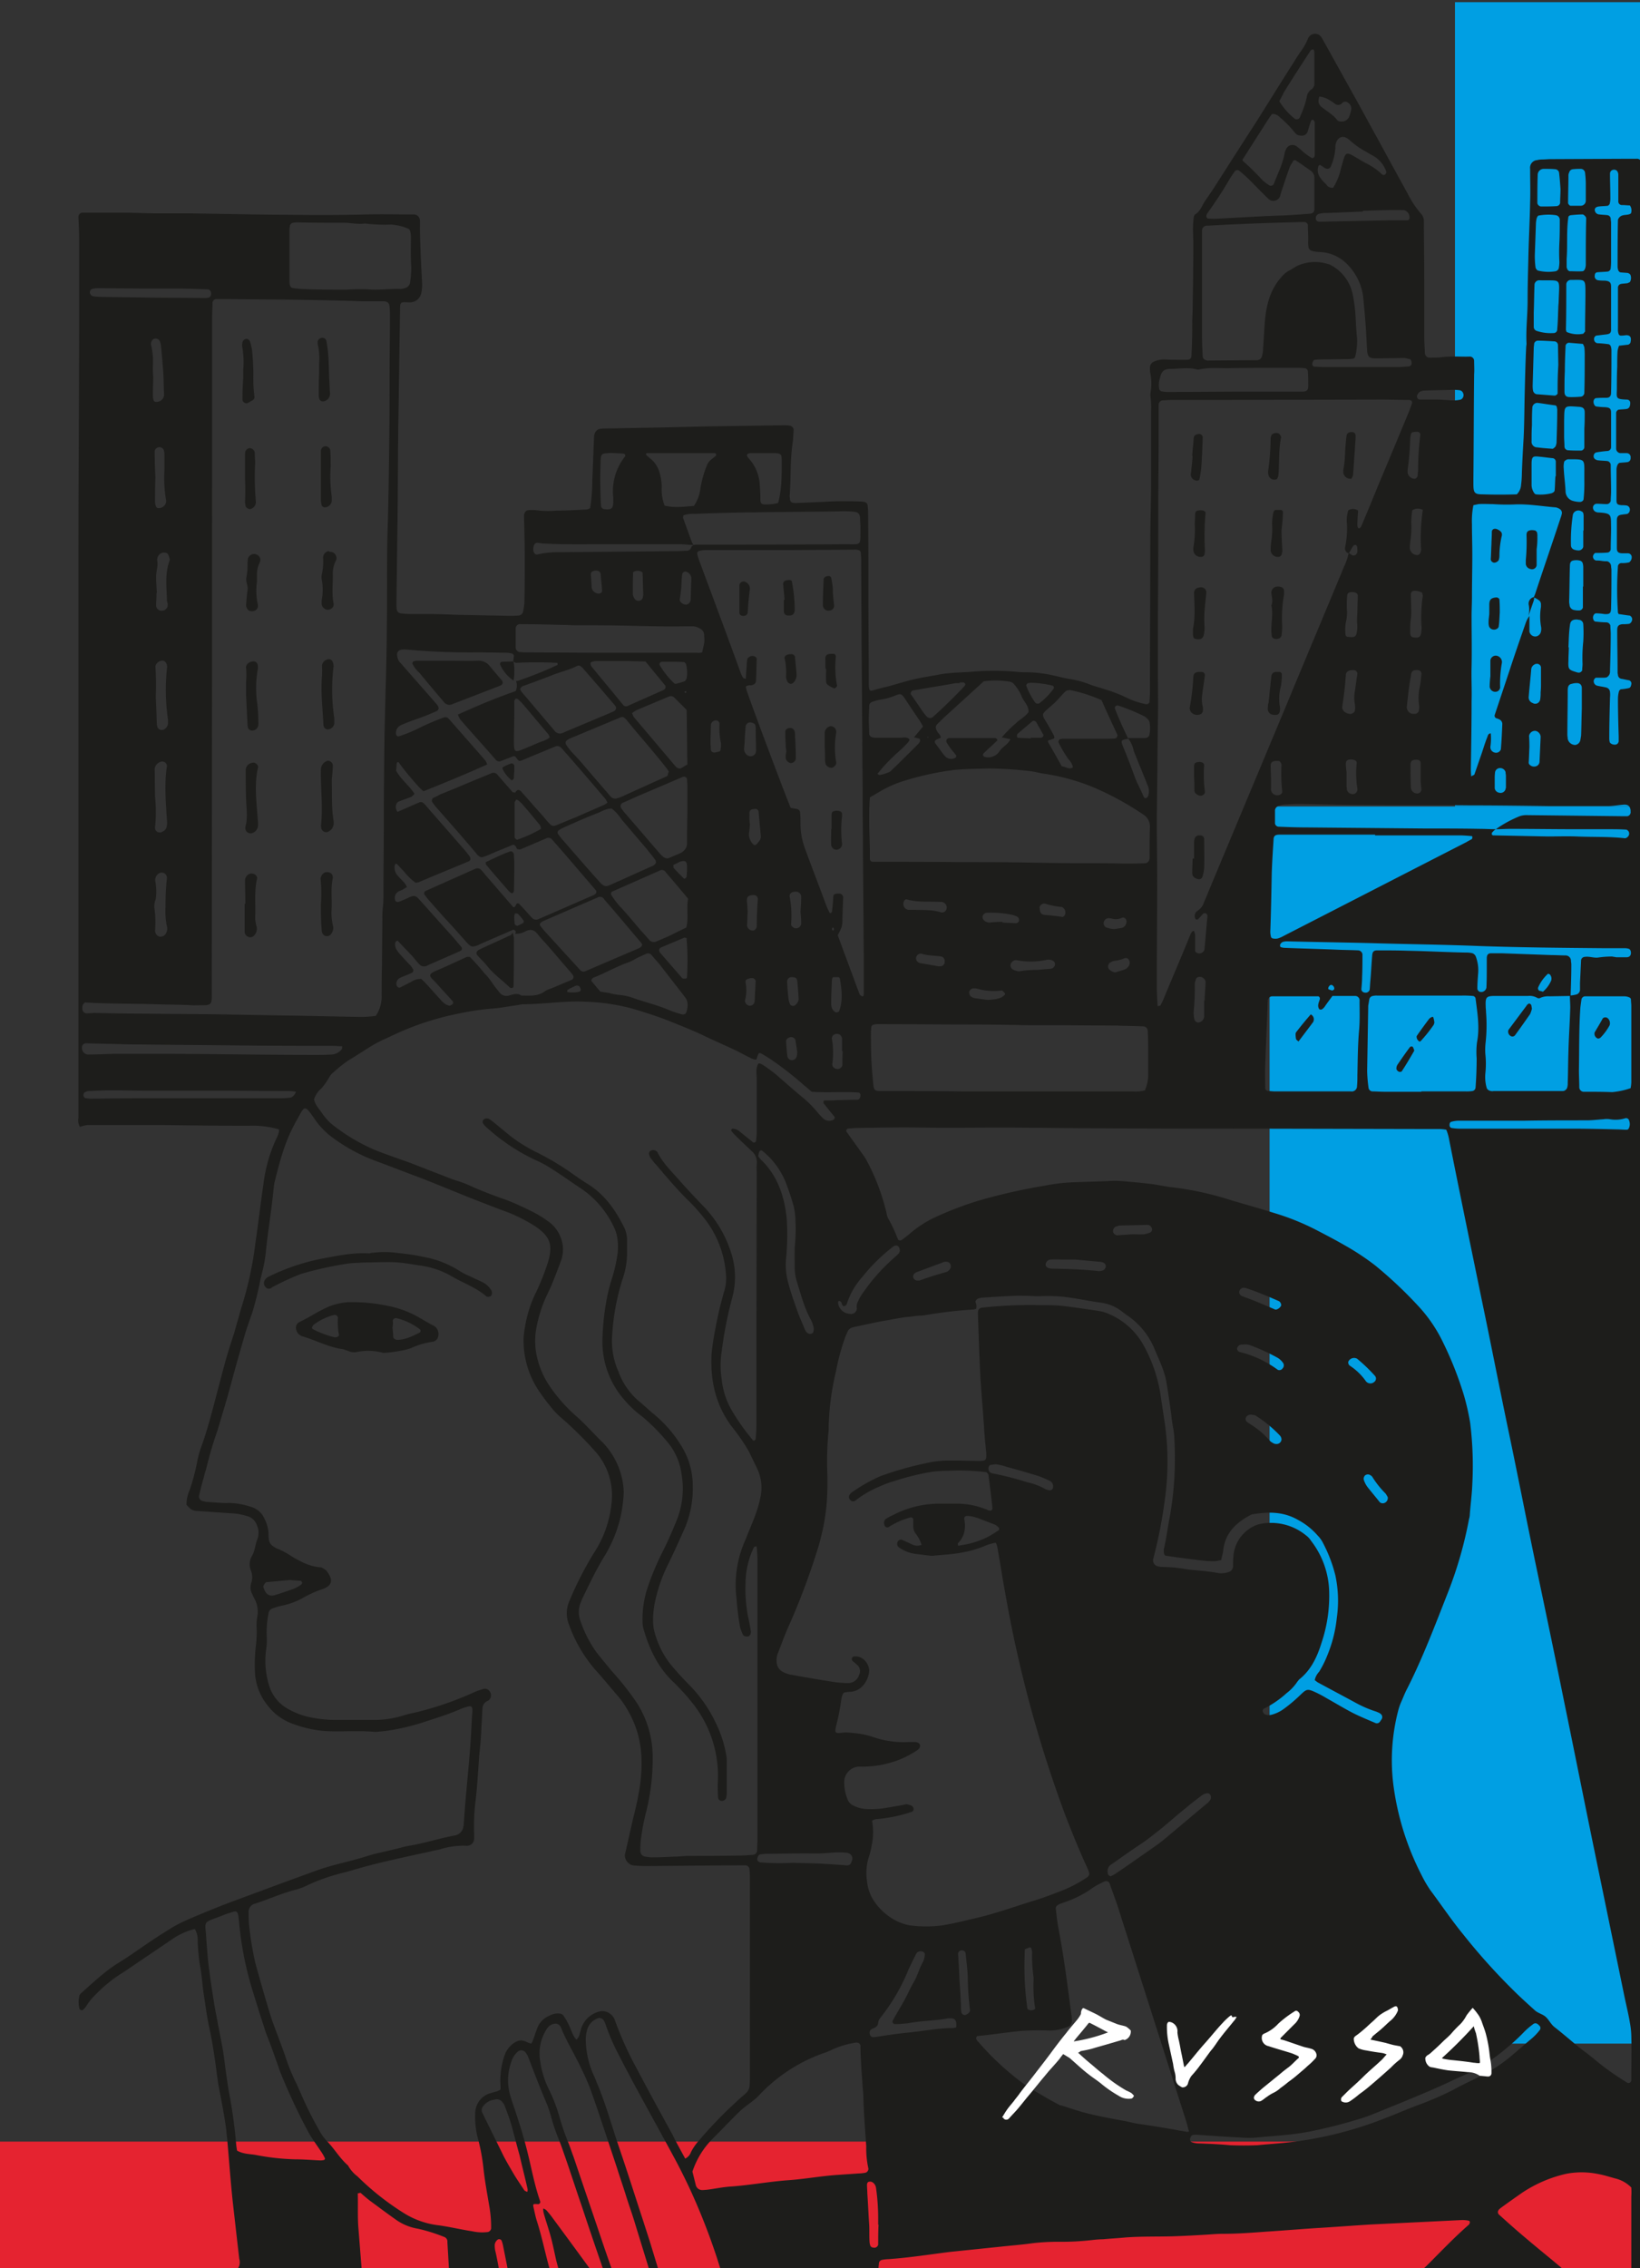<svg id="Layer_1" data-name="Layer 1" xmlns="http://www.w3.org/2000/svg" viewBox="0 0 453.8 627.2"><rect x="0" y="0" width="453.8" height="627.2" fill="#333333" stroke="none"/><defs><style>.cls-1{fill:#e52330;}.cls-2{fill:#009fe3;}.cls-3{fill:#1d1d1b;}.cls-4{fill:#fff;}</style></defs><rect class="cls-1" y="592.2" width="451.5" height="35"/><rect class="cls-2" x="351.3" y="223" width="102.5" height="342.1"/><rect class="cls-2" x="402.6" y="0.6" width="51.2" height="222.4"/><path class="cls-3" d="M256.8,204a.35.35,0,0,1,.1-.2l-.2-.1-.1.2.2.1m-67.4-12.7c0,.1,0,.2.1.2.2.2.4.1.4-.2a.22.22,0,0,0-.2-.2c-.1,0-.2.2-.3.2m41.4,65.6-.3-.5c-.1.2-.3.3-.3.5s.2.3.3.5l.3-.5m137.8,17a.92.92,0,0,0,.6-.4,1.27,1.27,0,0,0-.1-.6c-.5-.8-1.1-.7-1.5.1-.1.3-.1.5.1.6l.9.3m-211.7.4a8.22,8.22,0,0,0,3.5-.1c.1,0,.3-.4.3-.5-.1-.9-.7-1.4-1.4-1.1a15.05,15.05,0,0,0-2.2,1.1c-.1,0-.1.4-.2.6m-14.6-20.4c0,.5.1,1,.1,1.5,0,.3.6.7.8.6a11.94,11.94,0,0,0,1.6-.8.66.66,0,0,0,.1-.6,14.62,14.62,0,0,0-1.6-1.9c-.1-.1-.4-.1-.7-.1-.1,0-.2.2-.2.3a2.79,2.79,0,0,0-.1,1m284.5,20.3c.1,0,.3,0,.3-.1a8.64,8.64,0,0,0,2.1-2.9,1.75,1.75,0,0,0-.3-1.7c-.1-.1-.5-.3-.6-.2a11,11,0,0,0-2.7,3.8.81.81,0,0,0,.4.9,2.35,2.35,0,0,1,.8.2m-240.5-35c.1.3,0,.6.1.8.9,1,1.8,1.9,2.7,2.8.2.2.4.3.6,0a.6.6,0,0,0,.3-.6,20.9,20.9,0,0,0,.1-2.5c0-1.5-.4-1.9-2-1.4-.5.3-1.2.6-1.8.9m122.1,17.7,2-.3a1.84,1.84,0,0,0,1.3-1.6c.1-.8-.5-1.5-1.3-1.2a3.89,3.89,0,0,1-2.8.2,3.4,3.4,0,0,0-1-.1,1.42,1.42,0,0,0-1.2,1.5,1.29,1.29,0,0,0,1.2,1.2,5.66,5.66,0,0,0,1.8.3m-87.8,34c-.1-.7-.3-2-.5-3.3a1.27,1.27,0,0,0-1.4-.8c-.6.1-1.2.6-1.2,1.1.1,1.4.2,2.9.4,4.3a1.28,1.28,0,0,0,1.6.9h0c.7-.2,1.1-.8,1.1-2.2m-57-130.4h0l.1,1.8a2,2,0,0,0,1.6,1.8c.6.2,1.4-.2,1.3-.8-.1-1.6-.3-3.1-.4-4.7a2.09,2.09,0,0,0-.4-.6,2,2,0,0,0-2,.1.86.86,0,0,0-.3.6c0,.6.1,1.2.1,1.8m145,108.4c.8-.3,1.8-.5,2.8-.9a2.41,2.41,0,0,0,1-1,1.51,1.51,0,0,0-.1-1.7,1,1,0,0,0-1.2-.3,8.87,8.87,0,0,1-2.8.7,3,3,0,0,0-1,.4,1.29,1.29,0,0,0-.5,1.8.1.1,0,0,0,.1.1,2.79,2.79,0,0,0,1.7.9m-13.8-16.7a1.61,1.61,0,0,0-1-1.4,19.5,19.5,0,0,1-4.2-.8,1.73,1.73,0,0,0-1-.1,1.56,1.56,0,0,0-.8.6.88.88,0,0,0-.1.7c0,1.1.4,1.7,1.4,1.8,1.6.1,3.1.3,4.6.5.5.3,1.2-.5,1.1-1.3M206.4,271a1.7,1.7,0,0,0-.1.7,10.62,10.62,0,0,1-.1,4.7.85.85,0,0,0,0,.7,1.56,1.56,0,0,0,.6.8,1.3,1.3,0,0,0,1.8-.4c.1-.1.1-.3.2-.4.1-2,.2-3.9.3-5.9a1.21,1.21,0,0,0-.7-.7,2.75,2.75,0,0,0-2,.5m207.2-55.6h0V218a1.49,1.49,0,0,0,1.2,1.2,1.43,1.43,0,0,0,1.8-1,.37.37,0,0,1,.1-.3v-3.3c0-.4-.1-.7-.1-1.1a1.56,1.56,0,0,0-1.7-1.1,1.38,1.38,0,0,0-1.2,1.1,12.75,12.75,0,0,0-.1,1.9M221,276.4c-.1-1.8-.2-3.4-.4-5.1-.1-.9-.6-1.1-1.5-1.1a1.24,1.24,0,0,0-1.3,1.2v.2c.1,1.6.2,3.1.4,4.7a7.37,7.37,0,0,0,.4,1.4,1,1,0,0,0,1.2.4,2.59,2.59,0,0,0,1.2-1.7m38.7-9.2h.4a1.24,1.24,0,0,0,1.3-1.4v-.3a1.32,1.32,0,0,0-.9-1c-1.9-.3-3.8-.2-5.6-.8a1.31,1.31,0,0,0-1.2.6,1.2,1.2,0,0,0,0,1.4,1.56,1.56,0,0,0,.8.6l5.2.9m-60.4-59.5a7.84,7.84,0,0,0,.2-2.2,19.69,19.69,0,0,1-.4-5.4,1,1,0,0,0-1-.9,1.42,1.42,0,0,0-1.4,1.3h0c0,1.6-.1,3.2-.1,4.7,0,.7.1,1.5.1,2.2a1,1,0,0,0,1.1.7,11.31,11.31,0,0,0,1.5-.4m-24.1-49.5c-.1,2-.1,4.1-.1,6.2a3.1,3.1,0,0,0,.6,1.3,1.25,1.25,0,0,0,1.3.4,1.17,1.17,0,0,0,.9-1c0-.2.1-.5.1-.7-.1-2.1-.1-4.1-.2-6.1a2.26,2.26,0,0,0-2.6-.1m98.2,118.3c.8-.1,1.4-.1,2-.2a8.45,8.45,0,0,0,1.7-.5,5.55,5.55,0,0,0,.8-.6.38.38,0,0,0,.1-.6.1.1,0,0,0-.1-.1c-.1-.2-.3-.3-.5-.5a.37.37,0,0,0-.3-.1,16.66,16.66,0,0,1-6.7-.5,3.75,3.75,0,0,0-1.1-.1,1.44,1.44,0,0,0-1.1.9,1.48,1.48,0,0,0,.4,1.3,3.13,3.13,0,0,0,1,.5c1.5.2,2.8.4,3.8.5M188.5,162.7c-.1.8-.2,1.9-.4,3-.1.7.8,1.5,1.8,1.5a1.49,1.49,0,0,0,1.2-1.2c.1-1.9.1-3.9.2-5.9a2,2,0,0,0-1.4-2,.86.86,0,0,0-1.1.6c-.2,1.2-.2,2.5-.3,4M374.7,375.5a1.78,1.78,0,0,0-1.6,1,1.08,1.08,0,0,0,.5,1.2A16.35,16.35,0,0,1,378,382a1.59,1.59,0,0,0,2.3.1,1.13,1.13,0,0,0,.2-1.6,45.55,45.55,0,0,0-5-4.8,1.88,1.88,0,0,0-.8-.2M230.5,270.2a1.91,1.91,0,0,0-.3.8c-.1,2.2-.2,4.4-.2,6.6a3.19,3.19,0,0,0,.3,1.4,2.7,2.7,0,0,0,.7.8.9.9,0,0,0,1.2-.2c1.1-3,.7-6,.2-9,0-.1-.1-.2-.2-.3a.37.37,0,0,0-.3-.1h-1.4M384,414a8.79,8.79,0,0,0-.6-1,25.39,25.39,0,0,1-3.6-4.5,1.21,1.21,0,0,0-.5-.5,1.24,1.24,0,0,0-1.7.1c0,.1-.1.1-.1.2a1.18,1.18,0,0,0-.1,1,6.92,6.92,0,0,0,1,1.9c1.1,1.4,2.3,2.8,3.4,4.2a1.26,1.26,0,0,0,1.3.2,1.47,1.47,0,0,0,.9-1.6M372.6,213.5v3.8c0,.4.1.7.1,1.1a1.65,1.65,0,0,0,2.1,1.1c.1,0,.1,0,.2-.1a1.37,1.37,0,0,0,.6-1.3,27.37,27.37,0,0,1-.2-7v-.4a1.21,1.21,0,0,0-.5-.5,3.59,3.59,0,0,0-1.1-.2c-1,0-1.4.4-1.4,1.3a20.83,20.83,0,0,0,.2,2.2m-119,140.6h.8c2.5-.9,5-1.7,7.6-2.4a2.41,2.41,0,0,0,1-1,1.4,1.4,0,0,0-.2-1.4,1.28,1.28,0,0,0-1-.4,1.7,1.7,0,0,0-.7.1l-7.5,2.8a2.09,2.09,0,0,0-.6.4,1.08,1.08,0,0,0-.2,1.3,1.56,1.56,0,0,0,.8.6m23.8-99.2v.2c1.2.1,2.4.1,3.6.2a1.05,1.05,0,0,0,.9-.5,1.09,1.09,0,0,0-.4-1.3,6.94,6.94,0,0,0-1.3-.5,29.21,29.21,0,0,0-7.2-.6,1.44,1.44,0,0,0-1.1.9,1.3,1.3,0,0,0,.5,1.3,2.11,2.11,0,0,0,1.3.5c1.3-.1,2.5-.2,3.7-.2m-69.9-27.1a16.35,16.35,0,0,1-.2,2.2,3.71,3.71,0,0,0,.4,2.5,3.13,3.13,0,0,0,.9,1.1c.3.3.8-.1,1.4-.9a2.16,2.16,0,0,0,.5-1.7l-.6-6.6a.92.92,0,0,0-1.1-.7c-1.2.1-1.5.4-1.4,1.6a11.22,11.22,0,0,0,.1,2.5m77.7-23.6V204h2.9c.4-.1.7-.4.6-.8,0-.1,0-.2-.1-.2-.6-1.1-1.2-2.1-1.8-3.2a.84.84,0,0,0-1.1-.4.1.1,0,0,0-.1.1l-3.9,3.3a.86.86,0,0,0-.3.6c0,.2.1.6.2.6,1.2.1,2.4.1,3.6.2m66.5,11h0v2.9a1.67,1.67,0,0,0,1.5,1.8h.4c.6,0,1.3-.5,1.2-1.1a44.53,44.53,0,0,1-.2-7.3.76.76,0,0,0-.1-.4c-.2-.3-.3-.7-.8-.7h-.4c-1.2,0-1.7.4-1.7,1.4l.1,3.4M206.1,203.7h0c0,1.1-.1,2.2-.2,3.2a2.09,2.09,0,0,0,1.2,2.1,1.54,1.54,0,0,0,2-.8v-.1a1.7,1.7,0,0,0,.1-.7c0-1.9-.1-3.9-.1-5.8a4.1,4.1,0,0,0-.1-1.1.82.82,0,0,0-.5-.5c-1.2-.6-2.2,0-2.2,1.2l-.2,2.5m27.1,87H233v-3.6a1.93,1.93,0,0,0-.5-.9,1.51,1.51,0,0,0-1.7-.1,1.14,1.14,0,0,0-.6,1.2,22.81,22.81,0,0,1,.1,6.9,1.21,1.21,0,0,0,.7,1.2,1.4,1.4,0,0,0,1.9-.4,1.42,1.42,0,0,0,.2-.6c0-1.3,0-2.5.1-3.7m159.9-75.1V211a.9.9,0,0,0-.9-.9c-1.4-.1-1.9.3-1.9,1.4,0,2.1,0,4.1.1,6.2a1.73,1.73,0,0,0,1.5,1.7,1.16,1.16,0,0,0,1.4-.9v-.3c-.1-1-.2-2.2-.2-2.6M206.9,251.9c-.1,1.5-.1,2.8-.2,4.1a1.68,1.68,0,0,0,1.9,1.3h0a1.55,1.55,0,0,0,.8-1.1c0-2.5.1-5.1.3-7.6a1.11,1.11,0,0,0-1.1-1.1h-.1c-1.7.1-1.9.6-1.8,2,.1.9.1,1.7.2,2.4m78.4-63.1c-.3,0-.5.1-.8.1a.69.69,0,0,0-.5.8,19.48,19.48,0,0,0,2.4,4.5.93.93,0,0,0,1.3.2,20.1,20.1,0,0,0,3.8-3.9.63.63,0,0,0-.2-.9,29,29,0,0,0-6-.8m-63.8,63.3c.1-1.3.2-2.8.2-4.2a1.48,1.48,0,0,0-1.1-1.3c-.2,0-.5-.1-.7,0-.9,0-1.5.6-1.4,1.3a27.75,27.75,0,0,1,.4,7.6c-.1.5.6,1.1,1.2,1.2a1.46,1.46,0,0,0,1.6-1.3v-.2c0-1-.1-2-.2-3.1m92,89.2c.7,0,1.9.1,3.1,0a8.45,8.45,0,0,0,1.7-.5,1.05,1.05,0,0,0,.5-.9,1.55,1.55,0,0,0-.8-1.1,1.7,1.7,0,0,0-.7-.1c-2.5.1-5,.1-7.6.2l-1,.3a1.49,1.49,0,0,0-.7,1.5,1.44,1.44,0,0,0,1.1.9c1.3-.1,2.6-.2,4.4-.3M423.2,206.6c-.1,1.9-.1,3.1-.2,4.3a.86.86,0,0,0,.3.6,1.73,1.73,0,0,0,1.7.4,1.38,1.38,0,0,0,1-1.3l.3-6.6v-.4a1.8,1.8,0,0,0-1.4-1.5,1.67,1.67,0,0,0-1.8,1.4c.1,1.4.1,2.6.1,3.1M260.4,252.3a1.3,1.3,0,0,0,1.3-.5,1.51,1.51,0,0,0,0-1.7,1.57,1.57,0,0,0-1.5-.7c-3.1-.2-6.2.2-9.3-.7-.4-.1-.7.3-.8.6a1.66,1.66,0,0,0,.9,2.2,1.27,1.27,0,0,0,.6.1h1.8c2.2.1,4.7-.1,7,.7M344,356.1a1.28,1.28,0,0,0-1.1,1.2,1.17,1.17,0,0,0,.8,1.1c1.5.6,3,1.1,4.4,1.7s3.1,1.3,4.7,2c.5.2,1.5-.5,1.7-1.1a1.31,1.31,0,0,0-.6-1.2c-3-1.3-6-2.6-9.1-3.6a2.49,2.49,0,0,0-.8-.1m-57.3-87.9c.7,0,2.3-.2,3.9-.3a1.85,1.85,0,0,0,.7-.2,1.56,1.56,0,0,0,.6-.8,1.08,1.08,0,0,0-.5-1.2,2.49,2.49,0,0,0-1.7-.3,21,21,0,0,1-7.9.2l-.7-.1a1.61,1.61,0,0,0-1.4,1,1.3,1.3,0,0,0,.6,1.6,4.8,4.8,0,0,0,1.7.5,26.44,26.44,0,0,1,4.7-.4m59.6,123a1.47,1.47,0,0,0-1.6.9,1.08,1.08,0,0,0,.5,1.2l.9.6a22.32,22.32,0,0,1,5,4.2,3.13,3.13,0,0,0,1.1.9,1.69,1.69,0,0,0,1,.3,1.35,1.35,0,0,0,1.4-1.3,1.78,1.78,0,0,0-.4-1,34.93,34.93,0,0,0-7-5.7c-.4,0-.7-.1-.9-.1m80.1-202.3h0v-4.4a1.11,1.11,0,0,0-1.4-.9.37.37,0,0,0-.3.1,1.66,1.66,0,0,0-1,1.4c-.2,2.5-.5,5.1-.7,7.6a1.63,1.63,0,0,0,1.1,1.7,1.34,1.34,0,0,0,1.9-.5,1.42,1.42,0,0,0,.2-.6,10.87,10.87,0,0,0,.1-1.8,23.48,23.48,0,0,0,.1-2.6M80.2,436.9l-6.4.6a.37.37,0,0,0-.3.1,7,7,0,0,0-.6.9.88.88,0,0,0,.1.7c.5,1.6,1.5,2.3,3,1.9,1.7-.5,3.4-1.1,5.1-1.7a9.41,9.41,0,0,0,2.2-1.2.71.71,0,0,0,.3-.6,1,1,0,0,0-.4-.5c-1,0-2-.1-3-.2m253-160.2h.1l.3-5.1a1.62,1.62,0,0,0-2.1-1.4,1,1,0,0,0-.5.4,5.73,5.73,0,0,0-.4,1.4,66.94,66.94,0,0,1-.3,7.7,8.2,8.2,0,0,0,.2,2.2,1.14,1.14,0,0,0,1.4.8,1.84,1.84,0,0,0,1.3-1.6v-4.4m56.3-146.2a1.49,1.49,0,0,0,.1.6,2.05,2.05,0,0,0,1.9,1.3,1.17,1.17,0,0,0,.8-1.1c0-.5.1-1,.1-1.4a75.73,75.73,0,0,1,.6-9.5V120a.87.87,0,0,0-.8-.6,4.1,4.1,0,0,0-1.1.1.68.68,0,0,0-.7.7,7.84,7.84,0,0,0-.2,1.4,75.3,75.3,0,0,1-.7,8.3v.6M344.1,371.8h-.6a1.38,1.38,0,0,0-1.2,1.1,1.06,1.06,0,0,0,.9,1,28.77,28.77,0,0,1,8.3,3.5c.7.4,1.4.9,2.1,1.4a1.09,1.09,0,0,0,1.3-.4,1.24,1.24,0,0,0,0-1.7,4.89,4.89,0,0,0-1.3-1.2,56.3,56.3,0,0,0-7.9-3.6,4.45,4.45,0,0,0-1.6-.1m21-345.1a1.85,1.85,0,0,0-.2.7,2.1,2.1,0,0,0,.8,2.2c1.5,1.2,3.2,2.1,4.4,3.7a1.49,1.49,0,0,0,1,.3,2.25,2.25,0,0,0,2.3-1.5,12.09,12.09,0,0,0,.5-1.8,1.89,1.89,0,0,0-.9-1.9,1.12,1.12,0,0,0-1.6.1h0a1.43,1.43,0,0,1-2,.2,18.76,18.76,0,0,0-1.8-1.2,7.32,7.32,0,0,0-2.5-.8M393.7,141a2.76,2.76,0,0,0-2.9.1,20.68,20.68,0,0,0-.3,3.5,24.32,24.32,0,0,1-.2,4.7,16.35,16.35,0,0,0-.2,2.2,2.09,2.09,0,0,0,2.1,2,1,1,0,0,0,.8-.6,2.2,2.2,0,0,0,.2-1.4,53.16,53.16,0,0,1,.5-10.5m-4.4,54.2a1.91,1.91,0,0,0,1.5,2.2h.7a1.17,1.17,0,0,0,1.1-.8,7.08,7.08,0,0,0,.1-1.4,14,14,0,0,1,.2-5.4c.2-1.1.3-2.2.4-3.3a1,1,0,0,0-.9-1.2h-.1c-1.3-.1-1.8.3-1.9,1.6-.5,2.7-.8,5.5-1.1,8.3m48.8-48.5h.1V143a4.1,4.1,0,0,0-.1-1.1.82.82,0,0,0-.5-.5,1.6,1.6,0,0,0-2.2.5,1.42,1.42,0,0,0-.2.6,47.38,47.38,0,0,0-.5,8.4,1.27,1.27,0,0,0,.9,1.1,3.55,3.55,0,0,0,1,.2,1.33,1.33,0,0,0,1.5-1v-4.5m-63.8,38.6c-1.1,0-1.8.4-1.9,1.3a87.77,87.77,0,0,1-1,8.8,1.7,1.7,0,0,0,.1.7,2.09,2.09,0,0,0,.4.6,2.49,2.49,0,0,0,2,.7c.4-.1,1-.5,1-.9a5.44,5.44,0,0,0,0-1.8,9.42,9.42,0,0,1-.1-2.9c.3-1.8.5-3.6.8-5.5a1.06,1.06,0,0,0-.9-1h-.4m23.2-74.8c1.1,0,2.5.1,3.8.2a9.47,9.47,0,0,0,2.9-.2,1.37,1.37,0,0,0,.6-1.9,1.2,1.2,0,0,0-1-.7,14.77,14.77,0,0,0-2.1-.1c-2.5.1-5,.1-7.5.2a3,3,0,0,0-1,.2,1.65,1.65,0,0,0-1,1,.88.88,0,0,0,.7,1.3h4.6M186.9,183h-3.7a.68.68,0,0,0-.7.7.37.37,0,0,0,.1.3,22.34,22.34,0,0,0,3.8,4.8.86.86,0,0,0,.6.3,21.72,21.72,0,0,0,2.4-.7,1.56,1.56,0,0,0,.6-.8,9,9,0,0,0-.2-4,1.21,1.21,0,0,0-.5-.5c-1.1-.1-2.2-.1-2.4-.1m206.6-19.1a4,4,0,0,0-2.4-.5,1,1,0,0,0-.7.7c0,1.8.1,3.6.1,5.5a18,18,0,0,1-.2,2.2c-.1,1.1-.1,2.2-.1,3.3a1.85,1.85,0,0,0,.2.7.66.66,0,0,0,.5.4c1.6.3,2.3.1,2.4-1.7a5.44,5.44,0,0,0,0-1.8,42.5,42.5,0,0,1,.4-8,4.54,4.54,0,0,0-.2-.8M297.6,348.3h-4a28.05,28.05,0,0,0-2.9,0,1.41,1.41,0,0,0-1.2.8,1,1,0,0,0,.3,1.4c.1,0,.1.1.2.1a3.59,3.59,0,0,0,1.1.2c4.3.1,8.6.2,13,.7a4.25,4.25,0,0,0,1.1-.2,1.55,1.55,0,0,0,.8-1.1,1.17,1.17,0,0,0-.8-1.1,3.59,3.59,0,0,0-1.1-.2l-6.5-.6m78-178.9h0c0-1.6.1-3.2.1-4.8a.82.82,0,0,0-.4-.6,2.55,2.55,0,0,0-2.1-.1.92.92,0,0,0-.4.6,26.73,26.73,0,0,0-.1,4,11,11,0,0,1-.3,3.6,12.17,12.17,0,0,0-.1,3.3.68.68,0,0,0,.7.7c2.1.3,2.3-.2,2.5-1.7a8.1,8.1,0,0,0,0-2.2,26.2,26.2,0,0,1,.1-2.8M43,132.1h0c-.1,2.2-.1,4.4-.1,6.6a3.19,3.19,0,0,0,.3,1.4.66.66,0,0,0,.5.4,2.09,2.09,0,0,0,2.2-1.4,2.05,2.05,0,0,0,0-1.1,36.7,36.7,0,0,1-.4-8.1v-4.4a4.25,4.25,0,0,0-.2-1.1,1.39,1.39,0,0,0-.8-.7,1.37,1.37,0,0,0-1.7,1v.3c0,2.4.1,4.8.2,7.1M265.5,547.7c.2,2.5.3,4.7.4,6.9a10.87,10.87,0,0,0,.1,1.8,1,1,0,0,0,1.1.8c.1,0,.1,0,.2-.1.6-.2,1.2-.8,1.1-1.3a79.06,79.06,0,0,1-.6-8.4c0-2.4-.4-4.9-.6-7.3a1.08,1.08,0,0,0-1.1-.8,1.06,1.06,0,0,0-1,.9c.2,2.7.3,5.2.4,7.5m20.9,7.4a38.76,38.76,0,0,1-.4-7.6v-.7a40,40,0,0,1-.4-6.9,3.55,3.55,0,0,0-.2-1,.43.43,0,0,0-.4-.4h-.1l-1.3.5a82.93,82.93,0,0,0,.7,16.5,1.57,1.57,0,0,0,2.2-.1.37.37,0,0,1-.1-.3M42.4,104.2h0c0,1.7-.1,3.4-.1,5.1a5.9,5.9,0,0,0,.2,1.4.66.66,0,0,0,.5.4,2.07,2.07,0,0,0,2.4-1.8v-.2c-.1-1.9-.1-3.9-.2-5.8-.2-2.7-.4-5.3-.7-8a3.81,3.81,0,0,0-.3-1,1.3,1.3,0,0,0-1.6-.6c-.1,0-.1.1-.2.1a1.66,1.66,0,0,0-.6,1.6,19,19,0,0,1,.5,5.8,28.12,28.12,0,0,0,.1,3m.9,60.3h0c0,1-.1,2-.1,2.9a1.5,1.5,0,0,0,1,1.4,1.71,1.71,0,0,0,2.1-.9,2,2,0,0,0,.1-.8c0-.4-.2-.7-.2-1.1-.1-3.7-.6-7.4.7-10.9a.85.85,0,0,0,0-.7,5,5,0,0,0-.5-1.3,1.82,1.82,0,0,0-2,0,2,2,0,0,0-.9,1.9c.3,1.5-.3,2.9-.3,4.4s.1,2.9.2,4.4a1.7,1.7,0,0,0-.1.7M275.5,404.9l-1.5.2c-.2,0-.5.6-.5.9a1.33,1.33,0,0,0,1,1.4,82.77,82.77,0,0,1,9.8,2.5,16.72,16.72,0,0,1,5,1.9l1,.3a.94.94,0,0,0,1.1-.9V411a1.65,1.65,0,0,0-.9-1.5c-1-.5-2-.9-3-1.3-3-.9-6-1.8-9-2.6a14.58,14.58,0,0,0-3-.7M243.1,615.2H243v-1.8a59.33,59.33,0,0,0-.6-8.4,2.14,2.14,0,0,0-.9-1.5,1.23,1.23,0,0,0-1-.2c-.4,0-.6.5-.6.8,0,.8.1,1.7.1,2.5.2,2.8.3,5.6.5,8.4.1,1.6,0,3.2.1,4.8a4.25,4.25,0,0,0,.2,1.1.87.87,0,0,0,.8.6,1.1,1.1,0,0,0,1.4-.8v-.3c0-1.8,0-3.5.1-5.2M438,162.2h.1v-5.5a4.25,4.25,0,0,0-.2-1.1,1.21,1.21,0,0,0-.5-.5,3.59,3.59,0,0,0-1.1-.2c-1.4,0-1.9.3-1.9,1.6-.1,3.2-.1,6.4-.2,9.6a4.1,4.1,0,0,0,.1,1.1,1.52,1.52,0,0,0,1.4,1.5,4.1,4.1,0,0,0,1.1.1,1.1,1.1,0,0,0,1.2-.8v-5.8M42.7,250.9a28.47,28.47,0,0,1,.2,6.5,1.85,1.85,0,0,0,.2.7,1.44,1.44,0,0,0,1.1.9,1.73,1.73,0,0,0,1.6-.7,2.62,2.62,0,0,0,.4-2.1,20.13,20.13,0,0,1-.4-5.5,70.26,70.26,0,0,1,.4-8,1.43,1.43,0,0,0-1.4-1.4h-.3a1.93,1.93,0,0,0-.9.5,2.13,2.13,0,0,0-.6,2,15.46,15.46,0,0,1,.1,4.8,5.87,5.87,0,0,0-.4,2.3m107-21.7a2,2,0,0,0-.6-1.4c-1.4-1.7-2.8-3.4-4.2-5a8,8,0,0,0-1.3-1.3c-.5-.4-.8-.5-.9-.2s-.3.4-.3.6v9.6c0,.3.5.7.7.7a35.37,35.37,0,0,0,6.6-3m289.1-177h0V50.7a26.42,26.42,0,0,0-.2-2.9,1.2,1.2,0,0,0-1.2-1.1,17,17,0,0,0-2.2.1,1.17,1.17,0,0,0-1,.9,1.85,1.85,0,0,0-.2.7c0,2.6-.1,5.2-.1,7.7a.37.37,0,0,0,.1.3,1.21,1.21,0,0,0,.5.5h2.9a1.41,1.41,0,0,0,1.4-1.3V52.2M190,259.4c-.2,0-.5-.2-.7-.1-2.1.9-4.3,1.8-6.4,2.7-.6.3-.7.9-.2,1.5l6,6.9c.1.1.2.2.3.2h.7c.3,0,.4-.2.4-.5a70.83,70.83,0,0,0-.1-10.3v-.4m77.1,167.7a23.9,23.9,0,0,0,6.2-2.1,32.07,32.07,0,0,0,3.1-1.9.64.64,0,0,0,0-.6,3.13,3.13,0,0,0-1.1-.9c-1.5-.6-2.9-1.1-4.4-1.7a16.55,16.55,0,0,0-2.1-.6,7.08,7.08,0,0,0-1.4-.1.73.73,0,0,0-.6.7c.5,2.5.2,4.9-1.7,6.8-.1.1,0,.4,0,.6s.2.1.3.1c.5-.1,1.1-.2,1.7-.3M42.9,220.3a40.25,40.25,0,0,1,0,8.5,1.29,1.29,0,0,0,1.3,1.4,1,1,0,0,0,.7-.2,2,2,0,0,0,1.2-1.3,5.46,5.46,0,0,0,.1-1.8c-.3-5-.8-10,0-15.1a1.3,1.3,0,0,0-1.5-1.2,2.33,2.33,0,0,0-1.9,2l.1,7.7M434,179h.1c0,1.2-.1,2.4-.1,3.6-.1,2.5,0,2.6,2.3,3.3a1.7,1.7,0,0,0,.7.1,1.16,1.16,0,0,0,.8-.6c0-.6.1-1.2.1-1.8a42.83,42.83,0,0,1,.2-6.2,38.44,38.44,0,0,0,0-4.8,1.28,1.28,0,0,0-1.1-1.2c-.2,0-.5-.1-.7-.1-1.3,0-1.8.5-1.9,1.7-.3,2.1-.3,4-.4,6M43.1,192.7c.1,1.8.2,4.7.3,7.5,0,.2.1.5.1.7a1.28,1.28,0,0,0,1.6.9h.1a2.09,2.09,0,0,0,1.3-2v-.7a57,57,0,0,1-.3-14.3,2.2,2.2,0,0,0-.2-1.4,1.39,1.39,0,0,0-.8-.7,2.06,2.06,0,0,0-2.2,1.5,75.89,75.89,0,0,1,.1,8.5M438.4,133h0v-1.8c0-4.3.3-4.2-4.2-4.2a1.7,1.7,0,0,0-.7.1c-.3.2-.7.4-.7.7a5.46,5.46,0,0,0-.1,1.8c.1,2.1.4,4.1.5,6.2a2.79,2.79,0,0,0,2,2.7,7.61,7.61,0,0,0,2.1.3c.5-.1.9-.4.9-.9a41,41,0,0,0,.2-4.9m-.7,63v-5.7c0-1.1-.7-1.5-1.7-1.4a4.25,4.25,0,0,0-1.1.2,1.17,1.17,0,0,0-1,.9,4.1,4.1,0,0,0-.1,1.1c0,4-.1,8.1-.1,12.1,0,.4.1.7.1,1.1a2.14,2.14,0,0,0,2.1,1.7,1.68,1.68,0,0,0,1.4-1.4c.1-.4.1-.7.2-1.1.1-2.2.1-4.4.2-7.5M377.1,58.3v.2l-9.8.4a8.58,8.58,0,0,0-2.2.2,1.2,1.2,0,0,0-1,1.3.9.9,0,0,0,.9.9h.8l19.5-.4h4.3a.7.7,0,0,0,.4-.5,2.07,2.07,0,0,0-1.5-2.3h-.3c-3.5-.1-7.2.1-11.1.2m53.3,73.4h.1v-4a1,1,0,0,0-.8-1c-1.2-.1-2.4-.3-3.6-.4-1.9-.2-2.3-.2-2.3,2.1v5.5a4,4,0,0,0,.7,2.4.89.89,0,0,0,.5.4,12.51,12.51,0,0,0,4.3-.3c.5-.2.9-.4.9-1,.1-1.2.1-2.5.2-3.7m-260.3-6.4h0a14.08,14.08,0,0,0-2.9.1,1.06,1.06,0,0,0-.9,1,7.08,7.08,0,0,0-.1,1.4c-.2,4-.1,8,.1,12.1a1.06,1.06,0,0,0,1,.9c1.9.2,2.4-.2,2.4-2.1v-1.1a15.39,15.39,0,0,1,3.2-11.3c.3-.4,0-.9-.6-.9s-1.4-.1-2.2-.1m49.3,389.8c2.4.1,4.6.1,6.7.2,2.6.1,5.3.3,8,.5.9.1,1.3-.2,1.6-1.2a1.54,1.54,0,0,0-.8-2.1,1.88,1.88,0,0,0-.8-.2,26.7,26.7,0,0,0-4,0,47.07,47.07,0,0,1-6.5.2c-3.8,0-7.5.1-11.2.1a14.92,14.92,0,0,0-2.1.2c-.6.1-1,1.5-.6,1.8a1.22,1.22,0,0,0,.9.4,65,65,0,0,0,8.8.1M431.8,52.2c-.1-1.3-.2-2.9-.4-4.5a1.17,1.17,0,0,0-1-.9c-1.1-.1-2.1-.1-3.2-.1a1.66,1.66,0,0,0-1.7,1.5c-.1,2.7-.1,5.3-.1,8a1.17,1.17,0,0,0,1,.9c1.4,0,2.9,0,4.3-.1a1.06,1.06,0,0,0,1-.9c0-1.2.1-2.4.1-3.9M249,345.9a.9.9,0,0,0-.1-.5,1,1,0,0,0-1-1,1.42,1.42,0,0,0-.6.2,48.85,48.85,0,0,0-8.6,8.4,20.76,20.76,0,0,0-4.4,7.6c0,.1-.1.2-.2.3s-.4.3-.6.3-.4-.3-.5-.5-.1-.5-.3-.7-.4-.2-.6-.3c-.1.2-.3.5-.2.6a3.42,3.42,0,0,0,3.2,3,1.6,1.6,0,0,0,2-1.5,3.08,3.08,0,0,1,.4-2.1,12.75,12.75,0,0,1,1.5-2.5,52.17,52.17,0,0,1,8.3-9.3,15.38,15.38,0,0,0,1.3-1.2,2,2,0,0,0,.4-.8M438.4,118.5h0c.1-1.5.1-3,.1-4.4,0-1.1-.4-1.5-1.5-1.6-4.4-.3-4.1-.5-4.2,4v4.1c0,1,.1,2,.1,2.9a1.06,1.06,0,0,0,.9,1c1.2.1,2.4.1,3.6.1a1,1,0,0,0,1-.9v-5.2M438,95.1l-3.6-.3a1,1,0,0,0-1.2.8v.2c-.1,2.3-.2,4.6-.2,6.9-.1,1.8-.1,3.7-.1,5.5,0,.9.2,1.6,1.5,1.6a28.1,28.1,0,0,0,2.9-.1,1.11,1.11,0,0,0,1.1-1.1v-.1c.1-3.3.1-6.6.1-9.9a22.6,22.6,0,0,0-.1-2.6,6.31,6.31,0,0,0-.4-.9M265.6,188.9h-1.1c-3.9.7-7.8,1.3-11.7,2a.88.88,0,0,0-.8.9.52.52,0,0,0,.2.4l3.3,4.8a10.63,10.63,0,0,0,.9,1.1,1.25,1.25,0,0,0,1.7.2l.2-.2c1.8-1.6,3.6-3.3,5.3-5,1.1-1.1,2.2-2.2,3.3-3.4a.73.73,0,0,0,.2-.6,1,1,0,0,0-.5-.4h-1.1m168-96.9a7.72,7.72,0,0,0,4.5.5c.2,0,.3-.3.5-.5s.1-.2.1-.4c0-3.4.1-6.9.1-10.3,0-4.1,0-3.7-3.9-3.7a1.29,1.29,0,0,0-1.4,1.3h0c0,4.2,0,8.3-.1,12.5a4.17,4.17,0,0,0,.2.6M41.7,82.3h0l14.9.1a4.1,4.1,0,0,0,1.1-.1,1,1,0,0,0,.7-.8c.1-.9-.3-1.5-1.1-1.5-2.9-.1-5.8-.2-8.7-.2H41c-4.7,0-9.4-.1-14.1-.1a5.9,5.9,0,0,0-1.4.2,1,1,0,0,0-.6,1.2,1.39,1.39,0,0,0,.7.8,21.05,21.05,0,0,0,2.5.2c4.4.1,9,.1,13.6.2M368.9,51.9a16.57,16.57,0,0,0,1.9-4.3c.3-1.3.7-2.6,1.1-3.9s.9-1.5,2.2-.8,2.5,1.5,3.8,2.2a17.21,17.21,0,0,1,4.5,3.1.63.63,0,0,0,.9,0l.1-.1a.73.73,0,0,0,.2-.6,7.85,7.85,0,0,0-3.6-4.4,18.58,18.58,0,0,1-1.9-1.1,22.09,22.09,0,0,1-4.7-3.3,4.7,4.7,0,0,0-.9-.6,1.78,1.78,0,0,0-2.4.6.1.1,0,0,1-.1.1,3.84,3.84,0,0,0-.5,2.1,14.64,14.64,0,0,1-1.2,5c-.3.8-1,1-1.8.5-.4-.3-.8-.5-1.2-.8-.1,0-.5.2-.5.4a3.43,3.43,0,0,0,.3,2.8A10,10,0,0,0,367,51a1.82,1.82,0,0,0,1.9.9m65.1,8c-.6,3.9-.2,7.8-.5,11.7v2.2a.76.76,0,0,0,.1.4,1.12,1.12,0,0,0,.7.8c1.2,0,2.4.1,3.6,0,.3,0,.6-.4.7-.7a3.59,3.59,0,0,0,.2-1.1c0-4.2,0-8.3.1-12.5v-.4c0-.3-.6-1-1-1-1.1,0-2.2.1-3.2.2a.93.93,0,0,0-.7.4m-281.9,144a3.55,3.55,0,0,0-.4-.9c-2.4-2.8-4.7-5.6-7.1-8.4a6,6,0,0,0-.8-.8l-.3-.3c-.3-.3-.8-.4-.9-.2s-.3.4-.3.6c0,3.2,0,6.4-.1,9.6,0,5.2-.2,4.8,4.4,2.9.6-.2,1.1-.5,1.7-.7,1.3-.7,2.7-.8,3.8-1.8m271.8-86.3h0c-.1,1.5-.1,2.9-.1,4.4a1.55,1.55,0,0,0,1.3,1.7h.2c1.4.2,2.9.3,4.3.4.2,0,.6-.4.8-.6a3.81,3.81,0,0,0,.3-1c.1-3.1.2-6.1.2-9.2,0-.2-.1-.5-.1-.7s-.3-.5-.4-.5c-1.7-.2-3.3-.5-5-.7a1.42,1.42,0,0,0-1.4,1.3v.1c-.1,1.6-.1,3.2-.1,4.8M81.9,301.9a11,11,0,0,0-1.8-.2c-6.4,0-12.8-.1-19.2-.1H40.2c-3,0-6-.1-9.1-.1-2.2,0-4.4.1-6.5.2a1.93,1.93,0,0,0-1,.3c-.4.1-.5.5-.5.9a.85.85,0,0,0,.7.8c.4,0,.7.1,1.1.1,4.2,0,8.5-.1,12.7-.1h40a28.25,28.25,0,0,0,2.9-.2,2.77,2.77,0,0,0,1.4-1.6M215.3,139.1c1.1-4,1-7.9,1-11.8,0-1.6-.1-2-2.1-2H208a2.15,2.15,0,0,0-1.1.2c-.2.1-.2.4-.2.6a5.5,5.5,0,0,0,.7.9,11.82,11.82,0,0,1,2.8,6.6c.1,1.5.2,2.9.2,4.4,0,1.2.3,1.5,1.4,1.5a13.93,13.93,0,0,0,3.5-.4M431.2,85h0c0-.6.1-1.2.1-1.8.2-6.7.9-5.5-5.4-5.7a1.32,1.32,0,0,0-1.3,1.3V79c-.1,2.4-.1,4.9-.2,7.4v4a1.17,1.17,0,0,0,.8,1.1,12.17,12.17,0,0,0,4.6.6,1,1,0,0,0,1.1-1V91c.2-2.1.2-4.1.3-6M354,28a18.51,18.51,0,0,0,4.1,4.7,1,1,0,0,0,1.7-.6,23.65,23.65,0,0,0,1.8-5.3,3,3,0,0,1,1.3-2.1,1.82,1.82,0,0,0,.8-1.6V14.6c0-.2-.1-.5-.1-.7s-.2-.2-.3-.2H363a1.21,1.21,0,0,0-.5.5c-2.4,3.7-4.8,7.4-7.1,11.1-.5.9-.9,1.8-1.4,2.7m77.2,72.9-.1-5.5a1.06,1.06,0,0,0-.9-1c-1.6-.1-3.1-.2-4.7-.2a1.06,1.06,0,0,0-1,.9c0,.4-.1.7-.1,1.1-.1,3.4-.2,6.9-.3,10.3a7.57,7.57,0,0,0,.1,1.5,1.32,1.32,0,0,0,.9,1l5.1.4c.3,0,.8-.4.8-.6,0-2.4,0-4.6.2-7.9M306.5,517.6a1.7,1.7,0,0,0,.1.7c.1.2.6.6.8.5a8.26,8.26,0,0,0,1.3-.7c3.7-2.5,7.4-5.1,11.1-7.7.7-.5,1.4-1,2-1.5,4.1-3.4,8.2-6.9,12.3-10.3a3.13,3.13,0,0,0,.9-1.1,1.7,1.7,0,0,0,0-1,1,1,0,0,0-1.2-.6,3,3,0,0,0-1,.4c-1.6,1.2-3.1,2.3-4.6,3.6-2.3,1.8-4.5,3.8-6.7,5.6-2,1.6-4,3.2-6.1,4.6-2.6,1.7-5.2,3.6-7.8,5.4a2.09,2.09,0,0,0-1.1,2.1M431.5,67h0c.1-2.1.1-4.2.1-6.2a1.29,1.29,0,0,0-1.1-1.3,14.83,14.83,0,0,0-4.7.1c-.3,0-.5.5-.6.8a7.72,7.72,0,0,0-.2,1.5l-.3,8.4a23.58,23.58,0,0,0,.2,3.7,1.56,1.56,0,0,0,.6.8,12,12,0,0,0,5,.2,1.34,1.34,0,0,0,.8-.7,11,11,0,0,0,.2-1.8,50.44,50.44,0,0,1,0-5.5m-9.6,242.9H403.7a7.61,7.61,0,0,0-2.1.3c-.4.1-.5.5-.5.9a.79.79,0,0,0,.5.8,14.92,14.92,0,0,0,2.1.2h31.2c4.1,0,8.2.1,12.4.2,1,0,1.9.1,2.9.1a.66.66,0,0,0,.5-.4,2.57,2.57,0,0,0,.1-2.1.87.87,0,0,0-1-.7h0a9,9,0,0,1-4.3.3,5.44,5.44,0,0,0-1.8,0c-1.6.1-3.1.3-4.7.3-5.7,0-11.4,0-17.1.1M143.8,596.1h0c-.8-2.8-1.5-5.7-2.3-8.5-.5-1.8-1.2-3.5-1.8-5.2a3.33,3.33,0,0,0-.6-1,2,2,0,0,0-1.9-.9c-.1,0-.2.1-.4.1a4.56,4.56,0,0,0-3.1,1.8,1.75,1.75,0,0,0-.3,1.7c2,4.1,4,8.1,6,12.2.9,1.7,1.9,3.4,2.9,5.1.9,1.5,1.9,2.9,2.8,4.3a3,3,0,0,0,.8.4,1.7,1.7,0,0,0,.1-.7c-.7-3.2-1.5-6.2-2.2-9.3m66-276.4c.1.1.1.2.2.3a5.24,5.24,0,0,0,1,1.1c4.3,4.4,6.1,9.9,6.7,16a67.16,67.16,0,0,1-.2,11,18.4,18.4,0,0,0,.5,6.2c.7,2.8,1.7,5.6,2.7,8.4.6,1.7,1.4,3.4,2.1,5.1a2.09,2.09,0,0,0,.4.6,1.25,1.25,0,0,0,1.3.4.76.76,0,0,0,.6-.8,2.05,2.05,0,0,0,0-1.1,9,9,0,0,0-.8-2.1c-1.8-3.3-2.7-6.9-3.8-10.4a13.36,13.36,0,0,1-.6-4c0-2.2-.1-4.4.1-6.6a44.17,44.17,0,0,0,.1-6.3,18.25,18.25,0,0,0-.5-4c-.6-2.2-1.4-4.5-2.2-6.6a21.48,21.48,0,0,0-6.5-8.7.6.6,0,0,0-.8.2v.1a7,7,0,0,0-.3,1.2m54.8,240.9c.2-2.5-.7-2.5-2-2.5a1.7,1.7,0,0,0-.7.1c-3.6.6-7.2.6-10.8,1.3-1.1.1-2.2.2-3.2.2h-.4a1,1,0,0,1-.5-.4.88.88,0,0,1,.1-.7c1-1.8,2.1-3.6,3.1-5.4s1.7-3.5,2.7-5.2,1.5-3.8,2.6-5.7a5.84,5.84,0,0,0,.4-1.8c.1-.4-.4-.9-.9-.9a1.34,1.34,0,0,0-1.5.7c-.7,1.4-1.4,2.8-2.1,4.3a53.73,53.73,0,0,1-7.9,13.5,2.35,2.35,0,0,0-.5,1.3c-.1.9-.7,1.2-1.4,1.5-.9.4-1.1.8-.9,1.7.1.3.5.7.7.7a6.15,6.15,0,0,0,1.4-.1q4.5-.75,9-1.2c4-.4,7.9-1.2,11.9-1.2a2.92,2.92,0,0,0,.9-.2m-86-377.7c-2.1,0-3.9-.1-5.7-.1h-7.6a4.1,4.1,0,0,0-1.1.1c-.4.1-.9.3-.8.6a1.85,1.85,0,0,0,.2.7c2.9,3.6,5.9,7.1,8.8,10.7a1.06,1.06,0,0,0,1.3.3l9.9-4.4c.1-.1.2-.1.3-.2a1,1,0,0,0,.2-1l-5.5-6.7M94.7,289.3c-1,0-1.9-.1-2.9-.1-7.9,0-15.8,0-23.6-.1l-32-.3-12.4-.3a1.11,1.11,0,0,0-1.1,1.3v.3a1.75,1.75,0,0,0,1.8,1.5c2.8,0,5.6-.2,8.4-.2,9,0,17.9,0,26.9.1s18.2.2,27.3.2c1.6,0,3.1,0,4.7-.1a3.93,3.93,0,0,0,2.8-1.5c.1-.2,0-.5.1-.8m160.7-88.4c-.3-.6-.6-1.1-.9-1.6-1.3-1.9-2.6-3.8-3.9-5.8s-1.4-1.7-3.3-1a17.19,17.19,0,0,1-3.9,1,16.55,16.55,0,0,0-2.1.6,1.17,1.17,0,0,0-.8,1.1c0,1.2-.1,2.4-.1,3.7s.1,2.7.1,4a1.17,1.17,0,0,0,.9,1,4.1,4.1,0,0,0,1.1.1h6.6c.8,0,1.7-.3,2.4.3.4.3.1.7-1.5,2.3-.9.9-1.8,1.6-2.7,2.5a42.19,42.19,0,0,0-4.5,4.9c.2.1.4.3.6.3a8.3,8.3,0,0,0,2.1-.6,2.4,2.4,0,0,0,1.2-.7c2.5-2.4,4.9-4.8,7.3-7.2a2.36,2.36,0,0,0,.6-.9c0-.2,0-.5-.2-.6a8.33,8.33,0,0,0-1.5-.4l2.5-3M190,196.3l-3.5-3.5a1.4,1.4,0,0,0-1.4-.2c-3,1.3-6,2.5-9,3.8a8.34,8.34,0,0,0-1.2.8,5.36,5.36,0,0,0,.5,1.1L187,212a1.27,1.27,0,0,0,.6.4,1.7,1.7,0,0,0,.7.1c.6-.3,1.2-.7,1.9-1.1-.1-5.1-.1-10-.2-15.1m2-56.4a10.41,10.41,0,0,0,1.8-4.8,29.07,29.07,0,0,1,1.8-6.4,3.71,3.71,0,0,1,1.3-1.7l1.1-.9c.2-.1.2-.4.1-.6a.1.1,0,0,0-.1-.1.37.37,0,0,0-.3-.1H179a.22.22,0,0,0-.2.2c0,.1-.1.3,0,.3a17.41,17.41,0,0,0,1.4,1.2,7.53,7.53,0,0,1,2.3,3.7,13.36,13.36,0,0,1,.6,4,12.43,12.43,0,0,0,.8,5.1c2.7.7,5.4.3,8.1.1M343.8,44.4c.9.8,1.9,1.7,2.9,2.7s1.9,1.9,2.8,2.9c.3.2.6.5.9.7l.6.4a.93.93,0,0,0,1.3,0c.1-.1.1-.2.2-.3,1.1-2.9,2.5-5.6,3-8.6a4.18,4.18,0,0,1,.4-1,1.89,1.89,0,0,1,2.6-.9c.1,0,.1.1.2.1,1,.7,1.8,1.6,2.8,2.3a13,13,0,0,0,1.5,1c.1.1.5-.1.6-.2a1.45,1.45,0,0,0,.2-.7V34a.76.76,0,0,0-.1-.4,1,1,0,0,0-.4-.5.55.55,0,0,0-.5.3c-.4,1-.7,2.1-1,3.1a1.68,1.68,0,0,1-1.8,1,2,2,0,0,1-1.6-.7,29.82,29.82,0,0,0-4.3-4.4,2.72,2.72,0,0,0-2.1-.9,17,17,0,0,0-1,1.4l-6.9,10.8a1.08,1.08,0,0,0-.3.7m-50,167.5c1.1.1,2,1,3.1.3a4.32,4.32,0,0,0-1.2-2.2,32.35,32.35,0,0,1-2.8-4.7.87.87,0,0,1,.4-.9,4.1,4.1,0,0,1,1.1-.1h10.5c1.2,0,2.4,0,3.6-.1a.88.88,0,0,0,.7-.9v-.1c-1.5-3.2-3-6.4-4.4-9.6a42.33,42.33,0,0,0-8.3-2.7,1.92,1.92,0,0,0-2,.6c-1.1,1.1-2.1,2.4-3.3,3.4-3.5,3.1-3.1,2.2-.9,6.1.5.9,1,1.7,1.4,2.6.1.2,0,.4,0,.6l-1.7.6v.4c1.3,2.2,2.5,4.4,3.8,6.7M166.1,274.2l2.5.4a18.43,18.43,0,0,0,2.5.5,15,15,0,0,1,4.2.9c3.4,1.2,6.9,2,10.3,3.5,1,.4,2.1.7,3.1,1a1.08,1.08,0,0,0,1.2-.5c.4-1.4.7-2.8-.3-4.2-2.3-3-4.6-5.9-6.9-8.9-.8-1-1.6-1.8-2.4-2.8a1.25,1.25,0,0,0-1.6-.3c-.9.4-1.8.8-2.6,1.2a17.38,17.38,0,0,1-1.9,1c-3.3,1.1-6.4,2.9-9.6,4.2a1.28,1.28,0,0,0-1,1l2.5,3m174.3,319q3.75.15,7.5,0c4-.4,8-.6,11.9-1.2a104.8,104.8,0,0,0,23.8-6.4c2.9-1.1,5.8-2.4,8.8-3.5a91.63,91.63,0,0,0,9.7-4.2c3-1.7,6.1-3,9.1-4.6a42.46,42.46,0,0,0,7.7-5.4c1.6-1.3,3.1-2.7,4.7-4a15.39,15.39,0,0,0,2.5-2.6.91.91,0,0,0,0-1c-.8-.9-1.3-1.1-2.1-.4a20,20,0,0,0-2.2,1.9,56.79,56.79,0,0,1-5.1,4.7,47.77,47.77,0,0,1-8.4,5.7c-2,1.2-4.1,2-6.2,3-6.7,3.2-13.6,5.9-20.4,8.7-1.6.6-3.1,1.3-4.8,1.8a138.07,138.07,0,0,1-14.4,3.7c-5,1-10.1,1.2-15.1,1.7a21.64,21.64,0,0,1-3.6,0c-4.2-.2-8.5-.5-12.7-.8a4.1,4.1,0,0,0-1.1.1c-.3,0-.7.7-.7,1.2a.76.76,0,0,0,.6.8,5.66,5.66,0,0,0,1.8.3c2.7.1,5.4.2,8.7.5M190.2,224.6h0v-7.4c0-.6-.1-1.2-.1-1.8a.83.83,0,0,0-1-.6H189l-11.7,5c-1.7.7-3.3,1.5-5,2.2a1,1,0,0,0-.5,1.3c0,.1.1.1.1.2a17.1,17.1,0,0,0,1.1,1.4l9.3,10.8a8,8,0,0,0,1.3,1.3,1.74,1.74,0,0,0,1.4.3c1.1-.5,2.2-.9,3.3-1.4a2.09,2.09,0,0,0,.6-.4,2.72,2.72,0,0,0,1.2-2.1v-2.9l.1-5.9m.2,23.9c-2.1-2.5-4.1-4.9-6.1-7.2a1.29,1.29,0,0,0-1.9-.5l-12.9,5.7c-.1,0-.2.1-.3.2a.88.88,0,0,0-.1.7,24.28,24.28,0,0,0,2.4,3.2c2.1,2.2,4,4.6,6,6.9.7.7,1.3,1.5,2,2.2a1.66,1.66,0,0,0,2.2.6c1.4-.6,2.9-1.2,4.3-1.9s2.6-1.3,3.9-1.9c.7-2.6,0-5.2.5-8M341.1,108.3h19.3c1.1,0,1.6-.4,1.6-1.5,0-1.4,0-2.7-.1-4a1,1,0,0,0-.9-1c-.6,0-1.2-.1-1.8-.1-6.2,0-12.4,0-18.5.1-3,.1-6-.3-9,.4h-.4c-2.4-.7-4.8-.2-7.2-.2-2.1,0-2.7.6-3.2,2.8a5.67,5.67,0,0,0-.1,2.9,1.21,1.21,0,0,0,.5.5,11,11,0,0,0,1.8.2l18-.1m16.8-63.9-.9,1.5c-.9,2.4-1.7,4.9-2.5,7.3-.1.3-.2.7-.3,1.1a2,2,0,0,1-2.6,1.1,2.09,2.09,0,0,1-.6-.4c-1.7-1.6-3.3-3.3-4.9-4.9-1-1-2.1-2-3.2-2.9a.89.89,0,0,0-1.3.3c-.5.7-1,1.4-1.4,2.1-1.9,3.3-4,6.4-6.2,9.5a1.45,1.45,0,0,0-.2.7,1.14,1.14,0,0,0,.3.6,15.48,15.48,0,0,0,2.2.1c6-.3,12.1-.7,18.1-.9,2.7-.1,5.3-.3,8-.5,1-.1,1.3-.5,1.3-1.4V49.2a2.32,2.32,0,0,0-.9-1.9c-1.4-1-2.8-2-4.2-2.9-.1-.2-.4-.1-.7,0m-214,146.1a4.05,4.05,0,0,0,.5.9c3,3.5,6,7.1,9,10.6a1.21,1.21,0,0,0,.5.5,1.74,1.74,0,0,0,1.4.3,4.18,4.18,0,0,0,1-.4l12.4-5.2c.4-.2.9-.4,1.3-.6a1,1,0,0,0,.4-1.2h0a10.63,10.63,0,0,0-.9-1.1c-2.3-2.7-4.6-5.4-6.9-8-.4-.5-.8-.9-1.2-1.4a2.7,2.7,0,0,0-.8-.7.91.91,0,0,0-1,0c-2.2,1.1-4.6,1.6-6.8,2.5-2.6,1-5.2,2-7.8,2.9a1.57,1.57,0,0,0-1.1,1m133.3,13.3a35.9,35.9,0,0,1,3.9-3.9c1.1-1.1,2.6-1.8,3.5-3.1.1-1.9-1.5-3-2-4.6a12.65,12.65,0,0,0-2-3.1,1.85,1.85,0,0,0-1.2-.7,24.82,24.82,0,0,0-7.2-.1c-3.6,3.3-6.9,6.3-10.2,9.3-.9.8-1.8,1.7-2.6,2.5-.6.6-.6,1.1-.1,2,.3.6,1,1,1,1.8a4.88,4.88,0,0,1-.7.3c-1,.4-1.2.8-.6,1.5.8,1.1,1.6,2.2,2.4,3.2a2.3,2.3,0,0,0,3,.5c.2-.1.2-.4.2-.6-.5-.7-1.1-1.3-1.6-2a13,13,0,0,1-1-1.5.82.82,0,0,1,.6-1.3h12.7a.76.76,0,0,1,.4.1c.1.1.1.2.2.3s.1.3,0,.3c-1.2,1.2-2.5,2.3-3.7,3.5a.73.73,0,0,0-.2.6,1,1,0,0,0,.5.4,3.71,3.71,0,0,0,4.1-1.6c.8-1.2,2.3-1.8,3-3.3l-2.4-.5m-95.7,34.7a1.7,1.7,0,0,0-.1-.7c-.8-1.1-1.6-2.1-2.5-3.2l-6.9-8.1a12.67,12.67,0,0,0-2.7-3c-1.5-.1-2.8.8-4.1,1.3-2.9,1.1-5.8,2.4-8.7,3.7a11.4,11.4,0,0,0-1.9,1,.78.78,0,0,0-.2,1l.9,1.2c3.6,4.1,7.2,8.3,10.9,12.4.8.8,1.4,1,2.2.7,4.1-1.8,8.2-3.7,12.3-5.5a2.65,2.65,0,0,0,.6-.5c.1-.1.1-.2.2-.3m-3.8,22.6a4.44,4.44,0,0,0-.8-1.1l-6.6-7.8c-1-1.2-2.1-2.4-3.1-3.6a1.34,1.34,0,0,0-1.9-.5h0l-15,6.5a2.09,2.09,0,0,0-.6.4.65.65,0,0,0-.2.9h0c.5.6.9,1.2,1.4,1.7l9.6,10.5a1.25,1.25,0,0,0,1.6.3l14.7-6.3a2.09,2.09,0,0,0,.6-.4,1.63,1.63,0,0,0,.3-.6m7.4-47.8-.6-.9c-1.4-1.8-2.9-3.6-4.4-5.4-2.3-2.7-4.6-5.4-6.8-8.1-.7-.8-1.1-.9-1.9-.5L158.2,204a4.67,4.67,0,0,0-1,.5q-1.2.6-.3,1.8a21.1,21.1,0,0,0,1.9,2.3c1.2,1.2,2.3,2.5,3.4,3.8,2.2,2.6,4.5,5.2,6.7,7.8a1.71,1.71,0,0,0,2,.5,11.92,11.92,0,0,0,2-.8c3.8-1.7,7.5-3.4,11.3-5.1a2.09,2.09,0,0,0,.6-.4,1.49,1.49,0,0,1,.3-1m266.1,87.5a9.85,9.85,0,0,0,.2-1.7v-21c0-.6-.1-1.2-.1-1.8,0-.4-.4-.6-.7-.7a3.59,3.59,0,0,0-1.1-.2H438.6a1.06,1.06,0,0,0-1,.9c-.1.7-.2,1.4-.3,2.2-.4,5.8-.3,11.5-.4,17.3,0,1.6.1,3.2.1,4.8a1.28,1.28,0,0,0,1.1,1.2h0c2.7,0,5.3,0,8,.1a21,21,0,0,0,5.1-1.1M194.3,180.4c.2-1.1.5-2,.6-3a16.2,16.2,0,0,0-.1-2.2,2,2,0,0,0-.8-1.2,5,5,0,0,0-2-.8h-2.9c-5.6.1-11.1-.1-16.7-.2-4.5-.1-9-.1-13.4-.1-1.1,0-2.2-.1-3.3-.1-3.9-.1-7.7-.2-11.6-.2a1.19,1.19,0,0,0-1.4,1.1v5.6a1.5,1.5,0,0,0,.9,1c.6,0,1.2.1,1.8.1l19.6.1h27.9a3.44,3.44,0,0,0,1.4-.1M124.5,633.3v-1.4l-.7-11.8v-.4a1.33,1.33,0,0,0-.8-1.1,47.52,47.52,0,0,0-7.3-2.3,14.72,14.72,0,0,1-5.7-2.2c-2.6-1.8-5.1-3.7-7.7-5.6-.9-.7-1.7-1.4-2.5-2.1-.1-.1-.4.1-.8.1.1,3.3-.1,6.6.2,9.9l.9,11.4a11,11,0,0,0,.2,1.8,1.28,1.28,0,0,0,1.2,1.1l.7.1c3.7.5,7.4.9,11.2,1.4s7.3,1.4,11.1,1.1M451,56.8c-.6,0-1.4-.1-2.1-.1a1,1,0,0,1-1.1-1.1V48.2a1.78,1.78,0,0,0-.4-1,1.2,1.2,0,0,0-1.4-.1,1.05,1.05,0,0,0-.5.9c0,2.3.1,4.7.1,7a5.9,5.9,0,0,1-.2,1.4,1.21,1.21,0,0,1-.5.5c-.8.1-1.7.1-2.5.2s-1.2.5-1.1,1.1a1.3,1.3,0,0,0,1.3,1.1c.7.1,1.4.1,2.2.2a1.06,1.06,0,0,1,.9,1c0,.4.1.7.1,1.1V71.9a16.2,16.2,0,0,1-.1,2.2,1,1,0,0,1-.9,1c-1,.1-1.9.1-2.9.2a.76.76,0,0,0-.6.8,1.11,1.11,0,0,0,.9,1.4,11.48,11.48,0,0,0,1.8.1c1.4.1,1.8.5,1.8,1.7V91.1a1.7,1.7,0,0,1-.1.7.82.82,0,0,1-.5.5,3.55,3.55,0,0,1-1,.2l-2.5.3a1,1,0,0,0-.6,1.1,1.06,1.06,0,0,0,.9,1,31.63,31.63,0,0,1,3.2.3,1.21,1.21,0,0,1,.5.5,3.59,3.59,0,0,1,.2,1.1c0,3.9,0,7.9-.1,11.8,0,.9-.4,1.4-1.3,1.4s-1.9,0-2.9.1a.66.66,0,0,0-.5.4c-.4.6,0,1.8.6,1.9a21.05,21.05,0,0,0,2.5.2c1.2.1,1.6.4,1.6,1.5v9.6a1.06,1.06,0,0,1-.9,1,31.06,31.06,0,0,0-3.2.4,1,1,0,0,0-.7.8,1,1,0,0,0,.6,1.2,1.45,1.45,0,0,0,.7.2c.8.1,1.7.1,2.5.2a1.17,1.17,0,0,1,.9,1c0,2.5.1,4.9.1,7.4,0,.9-.1,1.7-.1,2.6a1.17,1.17,0,0,1-1,.9c-1,0-1.9-.1-2.9-.1a1.06,1.06,0,0,0-1,.9,1.3,1.3,0,0,0,.9,1.4c.1,0,.2.1.4.1,4.1.2,3.6.7,3.7,4.2,0,2-.1,3.9-.1,5.9a1,1,0,0,1-.9,1c-1.1.1-2.2.1-3.3.1-.3,0-.8.7-.7,1.1a1.06,1.06,0,0,0,.9,1,7.57,7.57,0,0,1,1.5.1,7.57,7.57,0,0,0,1.5.1,1.48,1.48,0,0,1,1.1,1.3c0,.4.1.7.1,1.1,0,3.4,0,6.9-.1,10.3,0,1.7-.3,2-1.9,1.9a15,15,0,0,0-2.2-.2.71.71,0,0,0-.6.3,1.4,1.4,0,0,0-.2,1.4.76.76,0,0,0,.8.6,28.25,28.25,0,0,0,2.9.2,1.17,1.17,0,0,1,1,.9c0,.7.1,1.5.1,2.2,0,3.4-.1,6.9-.2,10.3a2.15,2.15,0,0,1-.2,1.1,2.34,2.34,0,0,1-.7.7,4.1,4.1,0,0,1-1.1.1h-1.8c-.4,0-.8.7-.7,1.1a1.27,1.27,0,0,0,.9,1.1c.8.2,1.7.3,2.5.5a1.38,1.38,0,0,1,1.1,1.3,7.52,7.52,0,0,1,0,1.5c-.1,3.7-.2,7.4-.2,11.1a4.1,4.1,0,0,0,.1,1.1c.1.7,1.6,1.1,2.1.6.2-.1.3-.4.4-.6v-1.5c-.1-3.4-.2-6.9-.2-10.3a8.33,8.33,0,0,1,.3-2.2,1.21,1.21,0,0,1,.5-.5,15.17,15.17,0,0,0,2.1-.3c.6-.1.7-.6.8-1.1a.92.92,0,0,0-.7-1.1c-.7-.1-1.4-.3-2.1-.4a1.17,1.17,0,0,1-.9-1c0-.2-.1-.5-.1-.7,0-3.9-.1-7.9-.1-11.8,0-1.1.4-1.5,1.5-1.6a10.87,10.87,0,0,0,1.8-.1,1.21,1.21,0,0,0,.7-.7,1.13,1.13,0,0,0-.4-1.5.6.6,0,0,0-.4-.1l-2.8-.4c-.1-.2-.2-.3-.2-.4a92.56,92.56,0,0,1,0-12.9,1,1,0,0,1,1-.8,7.49,7.49,0,0,0,2.1-.2,1.73,1.73,0,0,0,.7-1.6,1.06,1.06,0,0,0-1-.9H449c-1.2,0-1.6-.4-1.6-1.4v-7.7c0-1.1.4-1.5,1.5-1.6.5-.1,1-.1,1.4-.2a1.27,1.27,0,0,0,.7-1.2,1.17,1.17,0,0,0-.8-1.1,7.57,7.57,0,0,0-1.5-.1c-1.1-.1-1.4-.3-1.4-1.3v-8.5a3.19,3.19,0,0,1,.3-1.4,1.21,1.21,0,0,1,.5-.5c.7-.1,1.4-.1,2.1-.2a1.06,1.06,0,0,0,1-1.2,1.11,1.11,0,0,0-1.1-1.3h-1.8a1.28,1.28,0,0,1-1.1-1.2v-9.9a.76.76,0,0,1,.1-.4,1.21,1.21,0,0,1,.5-.5c.7-.1,1.4-.1,2.2-.2s1.1-.7,1.1-1.7a.9.9,0,0,0-.9-.9c-3.4-.1-2.8-.5-2.8-3.2,0-2,0-3.9.1-5.9,0-1.5,0-3,.1-4.4a7.37,7.37,0,0,1,.4-1.4l2.6-.3c.3-.2.6-.4.6-.8.3-1.3-.2-1.9-1.4-1.8a7.08,7.08,0,0,1-1.4.1.66.66,0,0,1-.5-.4,3.4,3.4,0,0,1-.2-1.4V79.5a1.06,1.06,0,0,1,.9-1c.6-.1,1.2-.1,1.8-.2l.6-.3a2.22,2.22,0,0,0,.1-2.1,2.09,2.09,0,0,0-.6-.4c-.7-.1-1.5-.1-2.2-.2a1.21,1.21,0,0,1-.5-.5,3.59,3.59,0,0,1-.2-1.1c0-4.3,0-8.6.1-12.9a1.61,1.61,0,0,1,.4-.7c.9-1,2.3-.4,3.2-1.1a2.37,2.37,0,0,0-.3-2.2M225.6,729.7a8.91,8.91,0,0,1-1.8-3.8,178.65,178.65,0,0,1-6-20.5,5,5,0,0,0-.5-1.3.71.71,0,0,0-.6-.3,1.6,1.6,0,0,0-1.6,1.7v.2c.1.4.1.7.2,1.1.9,4,1.9,7.8,3.1,11.7a43.74,43.74,0,0,0,2.7,6.8c1.1,2.2,2.2,4.4,3.2,6.6a145.15,145.15,0,0,0,10.8,21.6c2.8,4.4,5.8,8.7,8.8,13.1a5.24,5.24,0,0,0,1,1.1c.1.1.2,0,.3,0,.3,0,.5-.1.5-.5v-1.1c-.3-4-.7-8.1-1.1-12.1-.1-.5-.1-1-.2-1.5-.1-.7-.1-1.5-.2-2.2,0-4.9-.2-9.8.1-14.7.1-1.7,0-3.4,0-5.2a2.26,2.26,0,0,0-2.2-2,11,11,0,0,0-1.8.2c-1,.1-1.9.3-2.9.4l-9.8.6a14.08,14.08,0,0,1-2,.1M95.9,80.1h0a56.13,56.13,0,0,1,5.8-.1c3,.3,6-.2,9.1-.1a4.25,4.25,0,0,0,1.1-.2,1.92,1.92,0,0,0,1.6-1.8,26.93,26.93,0,0,0,.3-4c-.2-2.8-.1-5.7-.1-8.5a7.72,7.72,0,0,0-.2-1.5,2.09,2.09,0,0,0-.4-.6,14.1,14.1,0,0,0-4.9-1.2,43.39,43.39,0,0,1-7.2-.3c-2,.3-3.9-.2-5.8-.2-4.2,0-8.5,0-12.7-.1a6.15,6.15,0,0,0-1.4.1,1.06,1.06,0,0,0-.9,1c0,.2-.1.5-.1.7V78a4.25,4.25,0,0,0,.2,1.1,1.21,1.21,0,0,0,.5.5,21.3,21.3,0,0,0,2.5.3c4.2.2,8.4.2,12.6.2M368.7,275.4c-.8,1.1-1.5,2-2.1,2.9a3,3,0,0,1-.8.8.85.85,0,0,1-.7,0c-.1,0-.1-.2-.2-.3-.4-.9.1-1.7.3-2.5a.68.68,0,0,0-.4-.8H352a1.28,1.28,0,0,0-1.2,1.1c-.2,6-.5,12-.7,18-.1,2.1,0,4.2,0,6.2a.9.9,0,0,0,.9.9c.6,0,1.2.1,1.8.1h21a1.46,1.46,0,0,0,1.7-1.5c.1-1,.1-2,.1-2.9.1-4.3.1-8.6.5-12.9.2-2.6.1-5.1.1-7.7a1.24,1.24,0,0,0-1.1-1.4h-6.4M150.3,610.7a2.07,2.07,0,0,1,1,.6c.6.7,1.1,1.3,1.6,2,4.5,6.1,9,12.2,13.4,18.3.6.8,1.2,1.5,1.8,2.3.1.1.4.1.6.2a.37.37,0,0,0,.1-.3c-.2-.8-.4-1.7-.6-2.5-2.4-7-4.8-13.9-7.1-20.9-1.6-4.6-3.1-9.3-4.7-13.9-.6-1.7-1.2-3.5-1.9-5.2a52.66,52.66,0,0,1-1.9-5.6,34.47,34.47,0,0,0-1.4-4.2c-1.8-4.2-3.4-8.4-5-12.6a5.43,5.43,0,0,0-.9-1.5,1.52,1.52,0,0,0-2-.1,6.25,6.25,0,0,0-1.9,3.1,14.88,14.88,0,0,0-.2,9.1c.5,1.7,1.1,3.3,1.6,4.9,1.2,3.6,2.3,7.2,3.2,10.9,1.1,4.4,1.9,8.9,3.4,13.2,0,.1.1.2.1.4s-.2.6-.6.6c-1.5-.1-1.5-.1-1.2,1.2s.5,2.4.9,3.6c1.5,4.7,2.4,9.5,3.8,14.2.5,1.6.9,3.3,1.4,4.9a154.09,154.09,0,0,1,5.4,21c.8,4.8,1.9,9.6,2.8,14.5a7.84,7.84,0,0,0,.5,1.4,2.7,2.7,0,0,0,.8.7,1,1,0,0,0,1.4-.7,11,11,0,0,0-.2-1.8c-.8-4.2-1.8-8.4-2.5-12.6-.8-4.5-1.7-8.9-2.9-13.3-1.6-5.9-3.7-11.7-5.2-17.6-.5-2.2-.9-4.3-1.5-6.5s-1.3-4.2-1.9-6.3a5.42,5.42,0,0,1-.2-1.5m-24.8,75.5V673.7a10.87,10.87,0,0,0-.1-1.8,1.17,1.17,0,0,0-.9-1,25,25,0,0,0-2.9-.5c-3.1-.3-6.2-.7-9.3-1.3s-6.4-1.1-9.7-1.3a1.06,1.06,0,0,0-1,.9c0,1.5.1,2.9.1,4.4.2,6.6.3,13.3.4,19.9s-.8,6,6,6.2a35.93,35.93,0,0,1,4.7.3c3.4.4,6.7,1,10.1,1.5a2.05,2.05,0,0,0,1.1,0,1.78,1.78,0,0,0,.8-.7,7.8,7.8,0,0,0,.3-2.2c.1-4.1.2-8.2.4-11.9M393.3,301.9v-.1h12.3a10.87,10.87,0,0,0,1.8-.1,1.06,1.06,0,0,0,.9-1q.3-4.05.3-8.1a21.58,21.58,0,0,1,.1-4.4c.8-4.1.1-8.1-.4-12.1a.85.85,0,0,0-.8-.7,28.1,28.1,0,0,0-2.9-.1H381a4.1,4.1,0,0,0-1.1.1,1.17,1.17,0,0,0-1,.9l-.3,1.8-.3,18a38.84,38.84,0,0,0,.4,4.8,1.17,1.17,0,0,0,1,.9c1.1,0,2.2.1,3.3.1h10.3M99.4,701.2c-.7-.2-1.3-.4-2-.6-1.7-.3-3.4-.5-5-.9a99.85,99.85,0,0,0-12.2-1.9c-.4,0-.7-.1-1.1-.1h-.7a1.56,1.56,0,0,0-1.6,1.5v.2c.3,2.4.5,4.9.8,7.3l1.8,15c.3,2.9.6,5.9.9,8.8.2,1.6.5,3.2.8,4.7a1.78,1.78,0,0,0,.7.8,5.78,5.78,0,0,0,1.4.5L94.4,738a26.8,26.8,0,0,0,4,.2c.9,0,1.4-.2,1.4-1.2.1-2.1.1-4.2.1-6.3V704.2a6.15,6.15,0,0,0-.5-3M73.1,660.4a19.75,19.75,0,0,0,2.6.8c1.8.2,3.6.7,5.4,1a109.54,109.54,0,0,0,11.5,1.5,21.66,21.66,0,0,1,2.5.4c1.1.1,2.2.2,3.2.2a1.34,1.34,0,0,0,.8-.7c0-.7.1-1.5.1-2.2-.1-8-.3-16-.8-23.9-.3-4.4.3-4-3.9-4.3l-6.1-.6c-1.2-.1-2.4-.2-3.6-.4-4.1-.5-8.2-1-12.2-1.8a15.48,15.48,0,0,0-2.2-.1.9.9,0,0,0-.9.9h0c.5,4.1.9,8.3,1.5,12.4s1.1,8,1.4,12.1a17.78,17.78,0,0,0,.7,4.7M380.5,231v-.2H354c-1.2,0-1.6.4-1.6,1.5-.2,3.1-.4,6.1-.5,9.2-.1,5.4-.2,10.8-.4,16.2a5.9,5.9,0,0,0,.2,1.4.66.66,0,0,0,.5.4,3.3,3.3,0,0,0,1.4,0,7.74,7.74,0,0,0,1.6-.7c16.8-8.6,33.7-17.3,50.5-25.9.5-.3,1.1-.6,1.6-.9.1-.1.1-.4.1-.6s-.1-.2-.2-.2c-1.1-.1-2.2-.2-3.3-.2H380.5m70.9,373.9a9.23,9.23,0,0,0-4.4-2.5c-1.5-.4-3-.9-4.6-1.2a22.73,22.73,0,0,0-9-.1,36.45,36.45,0,0,0-12.3,5.3c-2,1.4-4,2.8-5.9,4.2-.2.2-.4.3-.5.5a.93.93,0,0,0,.1,1.3c2,1.8,4,3.6,6,5.3,2.8,2.4,5.6,4.7,8.4,7,3.7,3.1,7.5,6.3,11.2,9.3,3,2.4,6,4.9,8.9,7.5l1.2.9a.67.67,0,0,0,.8-.3V642c0-1.1.1-2.2.1-3.3V607.4a20.85,20.85,0,0,0,0-2.5M65.6,594.7c1.8,1,3.6.9,5.2,1.2a66.11,66.11,0,0,0,10.8,1.2c2.3,0,4.6.2,6.9.3a4.1,4.1,0,0,0,1.1-.1c.2,0,.4-.4.3-.5a11.78,11.78,0,0,0-1.1-1.9c-1.1-1.7-2.4-3.4-3.4-5.2a167.33,167.33,0,0,1-7.8-16.6c-.4-1-.7-2.1-1.1-3.1L75,565.8c-.6-1.7-1.4-3.4-1.9-5.2C72,557.3,71,554,70,550.8A92.2,92.2,0,0,1,66.2,532c-.4-4.6-.5-3.6-4-2.6-.2.1-.5.2-.7.3-5.7,2.2-4.7,1.1-4.4,6.6.2,2.8.4,5.7.8,8.5.4,3.2.9,6.3,1.4,9.5.3,1.8.7,3.6,1,5.4.6,3.1,1.3,6.3,1.7,9.4s.8,6.1,1.3,9.1a138.54,138.54,0,0,1,2,14.2,20.79,20.79,0,0,0,.3,2.3m267-513.8h0V92.7c0,2,.1,3.9.2,5.9a1.17,1.17,0,0,0,.9,1c.1,0,.2.1.4.1l13.8-.1a1.48,1.48,0,0,0,1.3-1.1,7.8,7.8,0,0,0,.3-2.2c.2-2.4.3-4.9.5-7.4.4-4.5,1.4-8.7,4.5-12.2a7.72,7.72,0,0,1,1.9-1.7,25.29,25.29,0,0,0,2.2-1.3,11.68,11.68,0,0,1,8.8-.7,3,3,0,0,1,1,.4,11.75,11.75,0,0,1,5.9,8,42,42,0,0,1,.8,6.2c.1,2,.2,3.9.4,5.9a17.68,17.68,0,0,1-.5,5.1.76.76,0,0,1-.8.6,10.87,10.87,0,0,1-1.8.1l-7.3.1c-.5,0-1,.1-1.4.1-.2,0-.6.8-.6,1.2s.3.7.7.7c.8,0,1.7.1,2.5.1h20.3c1.1,0,2.2-.1,3.3-.2.2,0,.4-.2.6-.4s.1-1.5-.4-1.6l-1.4-.3c-2.7,0-5.3.1-8,.1-1.8,0-2.2-.4-2.4-2-.1-1.8-.2-3.7-.3-5.5-.2-3.2-.5-6.4-.8-9.5a15.47,15.47,0,0,0-4.2-8.8,11.26,11.26,0,0,0-6.6-3.5c-.7-.1-1.5-.1-2.2-.2a5.77,5.77,0,0,1-1.4-.3,1.39,1.39,0,0,1-.7-.8,8.13,8.13,0,0,1-.1-2.2c0-1.3-.1-2.7-.1-4a1,1,0,0,0-1-.9h-.4c-8.7.2-17.4.5-26.1,1H334a1.37,1.37,0,0,0-1.4,1.4V80.9m-141,519.6.9,3.6a1.82,1.82,0,0,0,1.8,1.5,18,18,0,0,0,2.2-.2c2-.3,4.1-.7,6.1-.8,5.1-.4,10.1-1.3,15.2-1.7,4.7-.3,9.4-1.2,14.1-1.5l5.8-.4a11,11,0,0,0,1.8-.2,1.17,1.17,0,0,0,.8-1.1,25.59,25.59,0,0,1-.6-6.2c-.3-4.5-.7-9.1-.8-13.6a22.75,22.75,0,0,0-.2-2.6c-.1-2.1-.3-4.2-.4-6.2-.1-1.8-.2-3.7-.2-5.5a1.08,1.08,0,0,0-1.1-.8,25,25,0,0,0-6.6,1.9,17.25,17.25,0,0,1-2.4,1,45.1,45.1,0,0,0-17.4,11.1,19.28,19.28,0,0,1-3,2.7,29.71,29.71,0,0,0-3.4,2.8c-2.4,2.4-4.8,4.9-7.2,7.3a23.18,23.18,0,0,0-5.4,8.9m125.2-299a10.84,10.84,0,0,0,.9-5v-5.9c0-1.7,0-3.4-.1-5.2,0-1.1-.5-1.6-1.5-1.6-2.3-.1-4.6-.1-6.9-.2l-15.3-.1h-9.1c-5.5-.1-10.9-.2-16.4-.2-8.4,0-16.7-.1-25.1-.1a6.15,6.15,0,0,0-1.4.1.85.85,0,0,0-.8.7,16.2,16.2,0,0,0-.1,2.2c0,2.2,0,4.4.1,6.6s.3,4.4.5,6.6.4,2.3,2.4,2.3h1.5c7,0,14.1,0,21.1.1h46.9a9.06,9.06,0,0,0,3.3-.3M242,660V648.2c0-1.1,0-2.2-.1-3.3a1.28,1.28,0,0,0-1.1-1.2,43.39,43.39,0,0,0-7.2.3c-2.6.3-5.3.7-7.9,1l-16.2,1.8a.76.76,0,0,0-.4.1,1.17,1.17,0,0,0-.8,1.1c.2,1.3.5,2.7.8,4,.9,5,1.7,9.9,2.5,14.9,1,6.3,2.1,12.6,2.8,18.9.2,1.8.5,3.7.8,5.5a1.49,1.49,0,0,0,1.2,1.2c3.3.1,6.5.3,9.8.3h8.4c2.8,0,5.3-.1,8-.2a1.11,1.11,0,0,0,1.1-1.1v-.1c-.2-2-.3-3.9-.5-5.9a155.13,155.13,0,0,1-1-18c-.1-2.5-.2-5-.2-7.5m-1.3-439.5c0,.6-.1,1.1-.1,1.6-.2,4.3,0,8.6.1,12.9v2.6a.85.85,0,0,0,.7.7h.7c8,0,16,0,24,.1,5.8,0,11.6,0,17.4.1s11.4.2,17.1.2c3.4,0,6.8,0,10.2.1,2,0,4.1,0,6.2-.1a1.32,1.32,0,0,0,1-.9c0-.1.1-.2.1-.4,0-3,0-5.9.1-8.8a3.9,3.9,0,0,0-1.9-3.4,82.35,82.35,0,0,0-14-7.6,59.09,59.09,0,0,0-13.7-3.7c-1.3-.2-2.6-.6-3.9-.7a105.22,105.22,0,0,0-11.2-.7c-3.1.1-6.3.1-9.4.4a79.89,79.89,0,0,0-14.5,3.2,31.42,31.42,0,0,0-5.3,2.3l-3.6,2.1M329,589.4c-.3-1-.5-2-.8-2.9-6.3-19.8-12.6-39.5-18.9-59.3-.7-2.1-1.5-4.2-2.2-6.2l-.1-.3a1.08,1.08,0,0,0-1.2-.5,20.94,20.94,0,0,0-4.4,2.5,30.22,30.22,0,0,1-6.5,3.2c-.6.2-1.1.4-1.7.6-.9.5-1.2.7-1,1.7a61.66,61.66,0,0,0,.9,6.2c1.4,7.4,2.3,14.8,3.3,22.2a16.35,16.35,0,0,1,.2,2.2,1.71,1.71,0,0,1-1.2,1.7,13.83,13.83,0,0,1-4.9,1,71.18,71.18,0,0,0-8,.1c-4,.4-7.9,1-11.9,1.4-.1,0-.3,0-.3.1s-.3.5-.2.6a1.8,1.8,0,0,0,.6.9,75.07,75.07,0,0,0,13.5,12.3c2.9,1.8,5.8,3.5,8.8,5.1a1.45,1.45,0,0,0,.7.2c2.5.8,5.1,1.7,7.6,2.3,3.3.8,6.6,1.4,9.9,2,1.1.2,2.1.5,3.2.7,3.6.5,7.2,1.1,10.7,1.7a29.31,29.31,0,0,0,2.9.5,1.17,1.17,0,0,0,1,0M206.4,189.8a4.25,4.25,0,0,0,.2,1.1c2,5.9,11.1,30,12.2,32.5.5.1,1.1.2,1.7.3a1.06,1.06,0,0,1,.9,1c.1,1.1.1,2.2.1,3.3a20,20,0,0,0,1.3,6.8c1.9,5.2,3.9,10.3,5.8,15.5.3.7.6,1.4.9,2,.1.1.2.2.3.2a.78.78,0,0,0,.4-.4c.2-1.5.3-2.9.4-4.4a.82.82,0,0,1,.5-.5,3.75,3.75,0,0,1,1.1-.1,1.09,1.09,0,0,1,1.1.9v.2l-.2,5.9a8.2,8.2,0,0,1-.2,2.2,16.27,16.27,0,0,1-1.1,2.3l6,16.2c0,.1.1.2.2.3a1.27,1.27,0,0,0,.6.4c.2.1.4-.2.4-.5V263.9l-.2-26.5c0-5.3-.1-10.6-.1-15.9,0-5.9-.1-11.8-.1-17.7l-.2-26.2c0-7.6-.1-15.3-.1-22.9,0-.6-.1-1.2-.1-1.8a.85.85,0,0,0-.7-.8,3.33,3.33,0,0,0-1.4-.1l-17.1.1H195.4a7.61,7.61,0,0,0-2.1.3.92.92,0,0,0-.4.6,12.09,12.09,0,0,0,.5,1.8c3.9,10.5,7.8,20.9,11.6,31.4a5.39,5.39,0,0,0,.7,1.3c.1.1.4.1.7.2,0-1.1.1-2.2.2-3.3a16.35,16.35,0,0,1,.2-2.2c.1-.3.5-.5.8-.7a1.7,1.7,0,0,1,.7-.1c.5,0,1.1.4,1.1.8-.1,2-.1,3.9-.2,5.9,0,.9-.6,1.3-1.4,1.4a2.42,2.42,0,0,0-1.4.3m-32,453.6a4.05,4.05,0,0,1,.9.5c.9,1.2,1.8,2.3,2.6,3.5,5.5,8.2,10.9,16.6,15.8,25.2a125.51,125.51,0,0,0,11,16.9c2.6,3.3,5.2,6.5,7.5,10a2.7,2.7,0,0,0,.7.8,1.45,1.45,0,0,0,.7.2,1,1,0,0,0,.1-.3c-.7-4.4-1.4-8.7-2-13.1-.4-2.9-.7-5.8-1.1-8.8-.2-1.3-.5-2.7-.7-4-1.2-7.7-2.3-15.3-3.8-22.9a142.42,142.42,0,0,0-3.6-14.3c-1.4-4.3-2.8-8.6-4.2-13a178.89,178.89,0,0,0-7.4-18.8c-1.5-3.2-3.1-6.4-4.8-9.5-5-9.3-10.2-18.4-15-27.8a58.21,58.21,0,0,1-3.5-8.1,5.17,5.17,0,0,0-.6-1.3,1.56,1.56,0,0,0-1.2-.6,4.63,4.63,0,0,0-3.3,3.2,9.35,9.35,0,0,0-.4,3.3,24.6,24.6,0,0,0,2.3,9.6c.4.8.6,1.6,1,2.4,2.3,5.6,3.9,11.4,5.8,17,2.4,7,4.6,14,6.9,21,.6,1.9,1.2,3.7,1.8,5.6,2.4,7.9,4.8,15.7,7.2,23.6,1.2,3.8,2,7.6,2.8,11.4a10.87,10.87,0,0,1,.1,1.8c0,.3-.5.6-.8.6a1.08,1.08,0,0,1-1.1-.8c-.3-.9-.6-1.9-.9-2.8-.9-4-2-7.9-3.1-11.7-.5-1.8-1.2-3.5-1.7-5.3-2.1-7.3-4.4-14.6-6.6-21.8-.8-2.7-1.8-5.4-2.6-8s-1.7-5.1-2.5-7.7l-3.6-10.8c-1.2-3.6-2.4-7.2-3.7-10.8a57.87,57.87,0,0,0-2.5-5.7c-1.8-3.9-4.1-7.5-5.7-11.5,0-.1-.1-.2-.2-.3a1.49,1.49,0,0,0-1.5-.7,3,3,0,0,0-2.1,1.3,12.46,12.46,0,0,0-1.9,9.2,25.58,25.58,0,0,0,2.4,7.7,44.76,44.76,0,0,1,2.8,7.2,68.07,68.07,0,0,0,2.6,7.6c.5,1.2.9,2.5,1.4,3.8,2.6,7.7,5.2,15.3,7.8,23,1.4,4.2,2.9,8.3,4.3,12.5a81.93,81.93,0,0,1,2.3,8.5c-.2.1-.5.2-.7.3s-.5,0-.7.1a.76.76,0,0,0-.6.8c.3,1.5.6,2.9.9,4.3,1.2,5.5,2.4,11,3.6,16.6a22.88,22.88,0,0,0,.8,2.8,2.7,2.7,0,0,0,.7.8c.4.3,1.1.4,1.3.1a3,3,0,0,0,.4-1,15,15,0,0,0-.6-2.9c-1-4.4-2-8.9-2.9-13.3-.4-1.7-.7-3.4-1-5,0-.2.1-.3.1-.6m144.7,81.5a78.45,78.45,0,0,0,6.6-8.6c4-5.6,8-11.1,12-16.7,1.8-2.5,3.5-5,5.3-7.5a13,13,0,0,0,1-1.5,4.88,4.88,0,0,0,.3-.7.88.88,0,0,0-.5-1h-.2c-3.3.2-6.5.3-9.8.7-4.6.6-9.1,1-13.7,1.2-4.2.3-8.5.4-12.7.8-3.6.3-7.2.4-10.9.5-4.1.1-8.2.1-12.3.4s-8.2.8-12.3,1.1c-1.3.1-2.7.2-4,.2a117,117,0,0,0-14.5.3,15.48,15.48,0,0,1-2.2.1c-6.7.3-5.9-.5-6,6.3,0,2.1.2,4.2.2,6.3,0,5.4-.1,10.8-.1,16.2,0,1.2-.1,2.5-.2,3.7a1.12,1.12,0,0,0,.7.8c.7,0,1.4.1,2.2.1,4,.1,8,.1,12,.2s8.2.2,12.4.4c4.9.2,9.7-.4,14.5-.6a4.25,4.25,0,0,0,1.1-.2,92.32,92.32,0,0,1,14.8-1.2h2.5c2.8-.3,5.6-.5,8.3-1a17,17,0,0,1,5.5-.3m132.3-40.6a32.6,32.6,0,0,0-3.1-3.3c-5-4.3-9.6-9-14.5-13.4-1.7-1.6-3.6-3-5.3-4.5-3.7-3.3-7.4-6.8-11-10.1l-7-6.4c-3-2.7-6.1-5.2-8.9-8.1-2-2.1-4.2-4.1-6.3-6.1a2.19,2.19,0,0,0-1.7-.7,8.12,8.12,0,0,0-1,.9c-2.6,2.6-5.2,5.2-7.5,8-1.6,2-3.3,3.9-4.9,5.9a3.84,3.84,0,0,0-1.1,2.3,1.92,1.92,0,0,1-1.5,1.8,3.13,3.13,0,0,0-1.1.9,51.57,51.57,0,0,0-4.9,6.4c-.7,1.1-1.8,2-2.2,3.3.4,1.5,1.8,2.2,2.8,3.2,1.2,1.2,2.5,2.4,3.7,3.5,3,2.6,6.1,5.2,9.1,7.9,2.4,2.1,4.8,4.1,7.1,6.3a76.63,76.63,0,0,1,5.7,5.7c2.5,2.7,5.1,5.2,7.8,7.8,3.8,3.6,7.5,7.4,11,11.2q4.95,5.4,10.2,10.5c4.3,4.2,8.7,8.2,13.1,12.2,3.1,2.9,6.3,5.7,9.5,8.6a3.75,3.75,0,0,0,1.2.7.86.86,0,0,0,.6-.3,7.84,7.84,0,0,0,.2-1.4V689.5c.1-2,0-3.7,0-5.2M376.3,647c.4-.5.9-1,1.4-1.6s1-1.4,1.5-2c3-3.4,6.1-6.7,9-10.1,1.4-1.6,3.3-2.6,4.1-4.6.1-.3.5-.5.8-.7.6-.5,1.3-1.1,1.9-1.7,3.7-3.7,7.3-7.5,11.3-11,.2-.1.3-.4.4-.6s-.1-.6-.2-.6a7.49,7.49,0,0,0-2.1-.2l-18.5.9-6.2.3c-5.1.3-10.1.7-15.2,1-4.7.3-9.4.7-14.1,1-4,.3-8,.6-12,.6-1.3,0-2.7.1-4,.2-3.4.2-6.8.4-10.2.5-4.2.1-8.5,0-12.7.3-2,.2-4.1.3-6.2.5a28.25,28.25,0,0,0-2.9.2,74,74,0,0,1-9.4.5,60.63,60.63,0,0,0-7.3.4c-2.8.4-5.5.6-8.3.9l-14.5,1.5c-5.6.7-11.3,1.6-17,2a11,11,0,0,0-1.8.2,1.06,1.06,0,0,0-.9,1c0,.4-.1.7-.1,1.1v9.6c0,3.2,0,6.7.3,10s.3,6.4.3,9.6c0,.6.1,1.2.1,1.8a1.06,1.06,0,0,0,1,.9c1.3-.1,2.7-.1,4-.3,4.4-.6,8.9-1.3,13.4-1.8,6.3-.7,12.5-1.7,18.7-2.8a134.21,134.21,0,0,1,14.2-1.7c3.8-.2,7.5-.5,11.2-.9q5.1-.45,10.2-.6c3.6-.1,7.3-.1,10.9-.3,4.1-.2,8.2-.5,12.3-.7,2.8-.2,5.6-.3,8.3-.7a58.07,58.07,0,0,1,7.2-.5l5.8-.3c1.2-.1,2.4-.3,3.6-.3a56.61,56.61,0,0,0,11.7-1M270.1,361.9c-.2.1-.4.1-.6.2a124.88,124.88,0,0,0-13.7,1.6,7.08,7.08,0,0,1-1.4.1c-1.2.1-2.4.3-3.6.4-1.8.2-3.6.6-5.4.9-3,.5-5.9,1.2-8.9,1.8-.2.1-.5.1-.7.2a2,2,0,0,0-1.3,1.2c-.2.5-.4.9-.6,1.4a61.74,61.74,0,0,0-2.6,9.6,72.11,72.11,0,0,0-2,15.3,10.87,10.87,0,0,1-.1,1.8,88.6,88.6,0,0,0-.3,10.3,76.92,76.92,0,0,1-.2,9.6,61.25,61.25,0,0,1-2.4,11.9,194.59,194.59,0,0,1-8.3,22c-1,2.2-1.8,4.6-2.7,6.8a5.48,5.48,0,0,0-.4,2.5,3.2,3.2,0,0,0,1.9,2.9,7.42,7.42,0,0,0,2.1.7c3.9.7,7.9,1.4,11.8,2a26.93,26.93,0,0,0,4,.3,3.12,3.12,0,0,0,3-2.2,2.27,2.27,0,0,0-.4-2.7,17.41,17.41,0,0,0-1.4-1.2.84.84,0,0,1-.2-.7,1,1,0,0,1,.4-.5c2.6-.5,4.4,2,4.4,3.8,0,2.2-1.7,5.6-5,5.9a11,11,0,0,0-1.8.2.82.82,0,0,0-.5.5,5.73,5.73,0,0,0-.4,1.4,61,61,0,0,1-1.4,7.2c-.5,2.1-.4,2.3,1.9,2a10.48,10.48,0,0,1,2.5.1,22.13,22.13,0,0,1,5.7,1.1,26.09,26.09,0,0,0,10,1.4h1.8a1.85,1.85,0,0,1,.7.2,1,1,0,0,1,.6.8,1.85,1.85,0,0,1-.2.7,2.7,2.7,0,0,1-.8.7,25.54,25.54,0,0,1-8.3,3.6,27.68,27.68,0,0,1-7.6.8,4.29,4.29,0,0,0-4.1,4.3h0a12.67,12.67,0,0,0,.9,4.7,3,3,0,0,0,1.7,1.8,8.51,8.51,0,0,0,3.1.9,24.42,24.42,0,0,0,5.4-.2l4.7-.8,1.4-.3a7.37,7.37,0,0,1,1.4.4,1.15,1.15,0,0,1,.6.9.79.79,0,0,1-.5.8,39.06,39.06,0,0,1-9.6,2,2.39,2.39,0,0,0-1.4.5,17.27,17.27,0,0,1-.1,6.8,23.69,23.69,0,0,1-.9,3.6,14.39,14.39,0,0,0-.4,6.2,12,12,0,0,0,2.1,5.8,16.42,16.42,0,0,0,6.3,5.4,13.52,13.52,0,0,0,3.4,1.1,34.65,34.65,0,0,0,9.1,0c3.1-.5,6.2-1.3,9.2-2,5.3-1.2,10.5-3.1,15.7-4.7,2.7-.8,5.3-1.8,7.9-2.8a36.82,36.82,0,0,0,7.1-3.7,1.21,1.21,0,0,0,.5-.5.84.84,0,0,0,.2-.7,7.84,7.84,0,0,0-.5-1.4c-2.2-4.8-4.2-9.7-6.1-14.6a346.1,346.1,0,0,1-16.7-61.8c-.8-4.2-1.4-8.5-2.2-12.7a3.55,3.55,0,0,0-.4-.9,14.25,14.25,0,0,0-3.5,1.1c-1.1.4-2.3.8-3.4,1.1a43.74,43.74,0,0,1-5,.9c-1.8.2-3.6.3-5.4.5a7.57,7.57,0,0,1-1.5-.1l-3.2-.4a10,10,0,0,1-5-2,1.39,1.39,0,0,1-.1-1.4,1,1,0,0,1,1.2-.5c.9.4,1.8.8,2.6,1.2a3.44,3.44,0,0,0,2.8.2,9,9,0,0,0-1.7-3.2,3.7,3.7,0,0,1-.6-2.1v-1.8c0-.3-.5-.6-.8-.5l-1,.3a21.93,21.93,0,0,0-4.9,2.3.79.79,0,0,1-1.2-.3v-.1a1.39,1.39,0,0,1,.5-1.9,17.38,17.38,0,0,1,1.9-1,27.61,27.61,0,0,1,12.6-3.1h5.1a21.23,21.23,0,0,1,7.5,1.4,4.18,4.18,0,0,1,1,.4c.8.3,1.3,0,1.2-.7-.3-3-.7-6.1-1.1-9.1,0-.2-.3-.4-.5-.7a61.5,61.5,0,0,0-10.5-.4,35.93,35.93,0,0,0-4.7.3,69,69,0,0,0-10.2,2.5,28.64,28.64,0,0,0-4.1,1.5,29.6,29.6,0,0,0-6.9,4,1,1,0,0,1-1.3-.2,1.12,1.12,0,0,1-.1-1.6c.1-.1.1-.2.2-.3a44.59,44.59,0,0,1,8.2-4.7,89,89,0,0,1,12.2-3.5,27.68,27.68,0,0,1,7.6-.8h2.5l5.1.1c1.8,0,2-.3,1.9-2.2,0-.4-.1-.7-.1-1.1-.2-2-.4-3.9-.5-5.9-.3-4.5-.7-9.1-1-13.6-.3-5.9-.5-11.8-.7-17.7v-.7a1.2,1.2,0,0,1,1.1-1.2,122.39,122.39,0,0,1,16-.7c2.1,0,4.1,0,6.2.2,3.4.4,6.7.9,10.1,1.4.5.1,1,.2,1.4.3a19.81,19.81,0,0,1,11.2,9.5,41.3,41.3,0,0,1,4.5,13.2c.4,2.7.8,5.4,1.2,8a76,76,0,0,1,0,21.3,130.38,130.38,0,0,1-3.2,16.3,1.68,1.68,0,0,0,1.2,2,6.75,6.75,0,0,0,1.4.2,37.85,37.85,0,0,1,5.8.5c1.1.2,2.2.3,3.2.4,2.2.2,4.4.4,6.5.8a6.55,6.55,0,0,0,2.8-.3,1.71,1.71,0,0,0,1.2-1.6,27.15,27.15,0,0,1,.1-2.9,10.07,10.07,0,0,1,5.3-8,8.65,8.65,0,0,1,1.7-.7,15.24,15.24,0,0,1,13,3,5.72,5.72,0,0,1,1.5,1.6,23.87,23.87,0,0,1,5,14.3,40.6,40.6,0,0,1-2.1,13.8c-1.2,3.9-2.9,7.6-6.2,10.2-.2.2-.3.4-.5.6a13,13,0,0,1-3,3.2,27,27,0,0,1-6.3,4.3.71.71,0,0,0-.3.6,1.38,1.38,0,0,0,.5.9,2.75,2.75,0,0,0,1.8.2,9.93,9.93,0,0,0,3.6-1.7,41.08,41.08,0,0,0,4.5-3.8c1.7-1.6,1.9-1.8,4.1-.8a32.39,32.39,0,0,1,3.2,1.7c2.5,1.4,4.8,2.8,7.3,4.1,2,1,4.2,1.9,6.3,2.8a1.08,1.08,0,0,0,1.2-.5c.1-.2.3-.4.4-.6a1.1,1.1,0,0,0-.3-1.5.1.1,0,0,1-.1-.1,8.65,8.65,0,0,0-1.7-.7,31.65,31.65,0,0,1-5-2.2c-3.5-1.9-7.1-3.8-10.6-5.7-.3-.2-.5-.4-.8-.6a4.64,4.64,0,0,1,1.2-2.3,28.22,28.22,0,0,0,2.3-4.6,37.12,37.12,0,0,0,2.6-10.3,33.47,33.47,0,0,0-.4-11.8,39.9,39.9,0,0,0-3.4-8.9,8,8,0,0,0-1.5-2.1,19,19,0,0,0-5.4-4.3c-4-2.3-8.1-2.3-12.4-1.6a1.85,1.85,0,0,0-.7.2c-4,2.1-7,4.9-7.6,9.6-.1,1-.4,1.9-.6,2.9l-1.5.3a26.8,26.8,0,0,1-4-.2c-3.2-.4-6.5-.8-9.7-1.3h-.2c-.2-.2-.4-.4-.4-.6a3.79,3.79,0,0,1,0-1.5c.7-2.9,1-5.8,1.6-8.7a93.38,93.38,0,0,0,1.2-22.4,16.6,16.6,0,0,0-.3-2.2c-.2-1.2-.4-2.4-.5-3.6-.4-2.9-.8-5.8-1.3-8.7-.5-3.3-2-6.3-3.3-9.4a20.74,20.74,0,0,0-7.8-9.5l-1.2-.9a11.89,11.89,0,0,0-6-2.5c-2.9-.4-5.7-1-8.6-1.4a37.25,37.25,0,0,0-4.7-.4c-1.7-.1-3.4.1-5.1,0s-3.1-.1-4.7-.1c-3,.1-6.1.3-9.1.5a5.9,5.9,0,0,0-1.4.2,1.28,1.28,0,0,0-1,1,2.72,2.72,0,0,1,.2,1.9M104,280.9a9.58,9.58,0,0,0,1.6-5.5c0-2.8,0-5.7.1-8.5,0-4.5.1-9.1.1-13.6,0-1,.1-2,.2-3s.1-2,.1-2.9c0-6.7.1-13.3.1-19.9,0-8.2.1-16.5.2-24.7.1-4.1.2-8.1.3-12.2.3-9.5.4-18.9.4-28.4,0-4.7,0-9.4.1-14,.3-8.6.4-17.2.5-25.8.1-6.3.1-12.5.1-18.8,0-5.3.1-10.6.1-15.9a27.15,27.15,0,0,0-.1-2.9c-.1-.9-.4-1.4-1.6-1.5H100c-5.8-.2-11.6-.3-17.4-.4-6.4-.1-12.8-.1-19.3-.2H60a1.11,1.11,0,0,0-1.2,1v.1c0,1.3-.1,2.7-.1,4.1q0,92.55-.1,185.2c0,5.5.4,4.8-4.9,4.9-.7,0-1.5-.1-2.2-.1-2.8-.1-5.6-.1-8.4-.2-6.5-.2-13.1-.1-19.6-.5a1.73,1.73,0,0,0-.7,1.6,1.25,1.25,0,0,0,1,1.4h.3c.7,0,1.5-.1,2.2-.1,4.7.1,9.4.2,14.2.2,6.9.1,13.8.1,20.7.2l17.1.3c7.2.1,14.3.3,21.4.4a28.07,28.07,0,0,0,4.3-.3m296.2,31.5a11.08,11.08,0,0,0-1.9-.2h-5.1l-46.6-.1c-13.7,0-27.4,0-41.1-.1-9.5,0-18.9-.2-28.4-.2-7.3,0-14.5.1-21.8,0-5.8-.1-11.6,0-17.5.1-1.1,0-2.2.1-3.2.2a.57.57,0,0,0-.4.7v.1l4.3,6a18.76,18.76,0,0,1,1.2,1.8,59.48,59.48,0,0,1,5.6,14.7,5.73,5.73,0,0,0,.4,1.4,41.06,41.06,0,0,1,2.8,6,.87.87,0,0,0,1,.1c.8-.6,1.6-1.2,2.3-1.8a30,30,0,0,1,7.4-4.7,95.39,95.39,0,0,1,11.6-4.4,158.08,158.08,0,0,1,18.1-4.1,51.56,51.56,0,0,1,8.7-1l9.1-.3a21.64,21.64,0,0,1,3.6,0c2.8.2,5.6.5,8.3.8,2.2.3,4.3.8,6.5,1A87.09,87.09,0,0,1,341,332c3.8,1.1,7.7,2.2,11.5,3.4A67.31,67.31,0,0,1,364,340c2.7,1.4,5.4,2.8,8,4.3a69.3,69.3,0,0,1,8.5,5.6,117,117,0,0,1,12,11.3,40.17,40.17,0,0,1,6.8,10,97.6,97.6,0,0,1,5.8,14.7,67.43,67.43,0,0,1,1.7,7.5,96.36,96.36,0,0,1,.6,17c-.1,2.8-.5,5.6-.7,8.5a4.25,4.25,0,0,1-.2,1.1,111.8,111.8,0,0,1-5.9,20.5c-3.5,8.9-6.9,17.9-11.2,26.4-.7,1.3-1.2,2.7-1.8,4a17.23,17.23,0,0,0-.7,2.1,54.58,54.58,0,0,0-1.4,20.1,75.73,75.73,0,0,0,7.9,25.5,33.76,33.76,0,0,0,2.4,4.1c3,4,5.8,8.2,9,12.1a170.69,170.69,0,0,0,13.9,15.5c1.9,1.9,3.9,3.7,5.9,5.5.9.9,2.2,1.1,3.1,1.9s1.4,2,2.4,2.8c2.3,1.8,4.5,3.7,6.8,5.6,1.5,1.2,3.1,2.3,4.6,3.6a74.23,74.23,0,0,0,8.6,6.1.78.78,0,0,0,1.3-.6c0-4.1.1-8.1,0-12.2a23.25,23.25,0,0,0-.4-3.7c-.4-2.4-1-4.8-1.5-7.2l-8.4-40.8c-2.8-13.6-5.5-27.2-8.3-40.8-2.5-12.4-5.1-24.8-7.7-37.2s-5-24.8-7.6-37.2-5-24.8-7.6-37.2c-3-14.6-6-29.1-8.9-43.7a12.9,12.9,0,0,0-.8-2.8M86.9,304c.3,1.5,1.3,2.5,2.2,3.8a16.13,16.13,0,0,0,2.4,2.8,51.25,51.25,0,0,0,12.5,7.5c3.3,1.3,6.6,2.4,9.9,3.6,2.8,1.1,5.6,2.2,8.5,3.3,1.2.5,2.5,1,3.7,1.4a29.16,29.16,0,0,1,3.8,1.4c3.3,1.5,6.7,2.8,10.2,4,2.3.9,4.5,1.9,6.7,3a28.22,28.22,0,0,1,4.4,2.6,9.73,9.73,0,0,1,4.5,6.9,9.43,9.43,0,0,1-.6,4.7c-1.2,3.1-2.3,6.2-3.8,9.2a37.1,37.1,0,0,0-2.9,9.1,19.8,19.8,0,0,0,.3,8.4,23.65,23.65,0,0,0,3.4,7.6,44.16,44.16,0,0,0,7,8c2.8,2.4,5.2,5.2,7.8,7.7a20.89,20.89,0,0,1,5.7,13.6,39.48,39.48,0,0,1-.9,6.9,36.89,36.89,0,0,1-4.8,11.4c-2.1,3.5-3.8,7.1-5.6,10.8-.2.4-.4.9-.6,1.4a6.91,6.91,0,0,0-.1,5.1,34,34,0,0,0,4.3,8.5c1.4,1.8,2.9,3.6,4.4,5.4a80.25,80.25,0,0,1,6.8,8.6,27.75,27.75,0,0,1,4.5,15,60.43,60.43,0,0,1-1.8,15.3,61,61,0,0,0-1.4,7.2,22.34,22.34,0,0,0-.2,3.7,1.52,1.52,0,0,0,1.4,1.5,11,11,0,0,0,1.8.2c2.1,0,4.1-.1,6.2-.2,1.3,0,2.7-.2,4-.2,4.6,0,9.2,0,13.8-.1,1.3,0,2.7-.1,4-.2a1.28,1.28,0,0,0,1.1-1.2c0-1.1.1-2.2.1-3.3V431.6c0-1.2-.1-2.4-.2-3.7,0-.1-.1-.3-.2-.3s-.5.1-.6.3a22.91,22.91,0,0,0-2.3,10,40.35,40.35,0,0,0,.7,9.2c.3,1.2.5,2.4.7,3.6a2.05,2.05,0,0,1,0,1.1,2.09,2.09,0,0,1-.4.6,1.51,1.51,0,0,1-1.7-.3,18,18,0,0,1-.8-2.1,72.84,72.84,0,0,1-1-8,30.21,30.21,0,0,1,2.6-16.5c0-.1.1-.2.1-.3.9-2.3,1.9-4.5,2.7-6.8a30.3,30.3,0,0,0,1.2-4.3,12.42,12.42,0,0,0-.7-7.6c-.8-1.7-1.6-3.3-2.4-5a54.29,54.29,0,0,0-4.8-7c-4.5-6-6-12.8-5.6-20.1.2-2.1.5-4.1.9-6.2a105.19,105.19,0,0,1,2.5-10.8,12.43,12.43,0,0,0,.6-4.7,28.2,28.2,0,0,0-5.4-15,51.11,51.11,0,0,0-4.8-5.5c-3.3-3.2-6.3-6.8-9.3-10.3-.5-.5-.9-1.1-1.4-1.7a4.18,4.18,0,0,1-.4-1,.92.92,0,0,1,.7-1.1,1.42,1.42,0,0,1,1.6.5c1.5,3,3.9,5.3,6.1,7.8s4.3,4.7,6.5,7a32.54,32.54,0,0,1,7.6,12.4,21.71,21.71,0,0,1,.5,13.1,107.5,107.5,0,0,0-2.9,14.8,24.85,24.85,0,0,0,0,7.7,21.23,21.23,0,0,0,2.5,8.1,59,59,0,0,0,6.1,8.7c.1.2.3.2.5.1a.1.1,0,0,0,.1-.1c.1-.1.2-.2.2-.3.1-1.2.2-2.4.2-3.7q0-35.1.1-70.1a16.15,16.15,0,0,1,0-2.2,4.07,4.07,0,0,0-1.4-3.6c-1.6-1.5-3.2-3-4.8-4.6a10.63,10.63,0,0,1-.9-1.1.37.37,0,0,1,.1-.3c.1-.1.2-.2.3-.2a3.18,3.18,0,0,1,2,.8c1.2,1,2.5,2,3.7,3a.6.6,0,0,0,.8-.4h0a22.75,22.75,0,0,0,.2-2.6V298.5c0-1.4-.4-3,.4-4.3.3-.4,1.1,0,4,2.2a21,21,0,0,1,1.7,1.4c2.1,1.8,4.2,3.7,6.4,5.5a30.5,30.5,0,0,1,4.4,4.4c.5.6,1,1.1,1.5,1.6a2.42,2.42,0,0,0,2,.6,1.85,1.85,0,0,0,.7-.2c.3-.1.6-.6.4-.9-1-1.2-2-2.5-3-3.7-.1-.1,0-.4,0-.6s.2-.2.3-.2c1.2,0,2.4,0,3.6-.1,1.8,0,3.6-.1,5.4-.1.6,0,.9-.6.9-1.3a.68.68,0,0,0-.7-.7c-1.4-.1-2.9-.1-4.4-.1-2.8,0-5.6.1-8.4-.1-.9-.8-1.9-1.6-2.8-2.4a95.61,95.61,0,0,0-8.7-6.7c-.8-.5-1.6-1-2.5-1.5a.52.52,0,0,0-.8.2v.1a5.78,5.78,0,0,0-.5,1.4,4.25,4.25,0,0,1-1.1-.2c-1.3-.6-2.6-1.3-3.9-2-3.1-1.5-6.2-2.8-9.3-4.3s-6.2-2.7-9.4-4-6.4-2.3-9.6-3.3a56,56,0,0,0-14-2.2c-5.8-.3-11.6.7-17.4.7l-1.8.3c-2.3.3-4.6.8-6.8.9a78.29,78.29,0,0,0-9.7,1.5,77,77,0,0,0-17,5.6c-1.9.9-3.8,1.7-5.6,2.7-2.4,1.4-4.7,3-7.1,4.4a35.71,35.71,0,0,0-4.3,3.4,4.07,4.07,0,0,0-1.2,1.4,20.25,20.25,0,0,1-2.1,3,6.62,6.62,0,0,0-2.1,3.1M189.6,596.9a3.14,3.14,0,0,0,1.6-1.8,15,15,0,0,1,2.3-3.3,117.38,117.38,0,0,1,11-11.3c.6-.6,1.3-1.1,1.9-1.7a3,3,0,0,0,1-1.9c.1-1,.1-2,.1-3V520c0-1,0-2-.1-3a1.2,1.2,0,0,0-1.1-1.2h-2.2l-24.4.2c-1.2,0-2.4,0-3.6-.1a5.9,5.9,0,0,1-1.4-.2,3,3,0,0,1-1.8-2.5,1.7,1.7,0,0,1,.1-.7l2.1-9.3c.6-2.4,1.2-4.8,1.6-7.2a43,43,0,0,0,.8-9.5,27.55,27.55,0,0,0-3.7-13.4,24.15,24.15,0,0,0-2.9-4.2c-2.1-2.4-4.1-4.9-6.2-7.2a39,39,0,0,1-7.2-12.3,8.47,8.47,0,0,1,.1-6.8,95.12,95.12,0,0,1,6.7-13.1,30.58,30.58,0,0,0,4.9-13.7,18.29,18.29,0,0,0-4.9-14.9,102.05,102.05,0,0,0-9.4-9.2,21.52,21.52,0,0,1-2.9-3.2,38.12,38.12,0,0,1-2.4-3.2,24.81,24.81,0,0,1-4.7-15.6,37,37,0,0,1,1-5.8,33.48,33.48,0,0,1,2.4-6.5,64.07,64.07,0,0,0,3.4-8.6c1.3-4.6.5-6.8-3.3-9.5l-.3-.2a47.87,47.87,0,0,0-7.1-3.7c-3.1-1.1-6.1-2.3-9.2-3.5-5.1-2-10.1-4.1-15.2-6.1-4-1.5-7.9-3-11.9-4.5a48.24,48.24,0,0,1-12.5-6.6,21.3,21.3,0,0,1-5.3-5.5c-2.7-3.9-2.6-3.4-4.7.4-.2.4-.5.8-.7,1.3-2.8,5.1-4.2,10.7-5.6,16.3,0,.2-.1.5-.1.7-.3,2.8-.6,5.6-1,8.4-.4,3.2-.9,6.3-1.2,9.5a37,37,0,0,1-1,5.8c-.2.8-.4,1.7-.6,2.5a88.94,88.94,0,0,1-2.2,8.9c-.7,2-1.4,3.9-2,5.9-1.3,4.5-2.6,9-3.8,13.5s-2.5,8.7-3.8,13.1A104.49,104.49,0,0,0,57,406.4a16.55,16.55,0,0,0-.6,2.1c-.5,1.7-.9,3.3-1.3,5a1.3,1.3,0,0,0,1.1,1.6h.1c.2.1.5.1.7.2,2.2.1,4.3.4,6.5.3a20.51,20.51,0,0,1,6,1.1,5.79,5.79,0,0,1,3.7,3.3,10.32,10.32,0,0,1,1.1,3.9,8.2,8.2,0,0,0,.2,2.2,2.4,2.4,0,0,0,.7,1.2,8.34,8.34,0,0,0,1.2.8,21,21,0,0,1,4.2,2.2c2.5,1.5,5.1,2.9,8.1,3.1a.76.76,0,0,1,.4.1,8.34,8.34,0,0,1,1.2.8,8.34,8.34,0,0,1,.8,1.2c1.1,1.9.2,3-1.1,3.6a6.94,6.94,0,0,1-1.3.5,32.21,32.21,0,0,0-4.6,2.1A19.66,19.66,0,0,1,78,444a21.72,21.72,0,0,0-2.4.7,1.69,1.69,0,0,0-1.3,1.5,25.56,25.56,0,0,0-.5,6.2,17.9,17.9,0,0,1-.2,4,23.12,23.12,0,0,0,.9,9.8,11,11,0,0,0,4.6,6,21,21,0,0,0,6.4,2.6,35.29,35.29,0,0,0,7.2.8h10.9a26.56,26.56,0,0,0,7.9-1.2,29.92,29.92,0,0,1,3.2-.8,90.19,90.19,0,0,0,16.8-5.8,22.5,22.5,0,0,1,2.4-.8,1.54,1.54,0,0,1,1.6.7,1.81,1.81,0,0,1-.1,2.3,2.09,2.09,0,0,1-.6.4,2.33,2.33,0,0,0-1.3,2.1c-.1,1.2-.1,2.5-.2,3.7s-.1,2.5-.2,3.7c-.1,1.8-.3,3.7-.5,5.5-.3,4.2-.5,8.3-1,12.5a56.68,56.68,0,0,0-.4,9.2v1.5a2,2,0,0,1-2,1.8,21.25,21.25,0,0,0-7.5,1l-1.4.3c-7.6,1.7-15.2,3.2-22.6,5.4l-2.1.6a54.39,54.39,0,0,0-10.3,3.5,16.57,16.57,0,0,1-3.7,1.4c-3.8,1-7.3,2.6-11,3.8a2.28,2.28,0,0,0-1.8,2.4c0,1.1,0,2.2.1,3.3a91.87,91.87,0,0,0,1.7,10.5c.9,3.4,2,7.1,3,10.6.5,1.7,1,3.3,1.5,4.9,1.2,3.5,2.6,6.9,3.8,10.4a53.21,53.21,0,0,0,3.2,7.8l1.2,2.7a97,97,0,0,0,5.1,10.2,12.88,12.88,0,0,0,2.2,3c2,2.1,3.5,4.7,5.7,6.6a9.42,9.42,0,0,0,2.6,3A74.21,74.21,0,0,0,111.8,612a23.13,23.13,0,0,0,9.2,3.3c3.2.4,6.4,1.2,9.7,1.7a12.46,12.46,0,0,0,4.3.2,1.17,1.17,0,0,0,.9-1,33.93,33.93,0,0,0-.4-5.5c-.6-3.6-1.3-7.3-1.7-10.9a54.94,54.94,0,0,0-1.7-9,24.25,24.25,0,0,1-.6-6.6,5.82,5.82,0,0,1,3.9-5.3l2.1-.6a4.67,4.67,0,0,0,1-.5v-1.1a21.13,21.13,0,0,1,1.1-8.3,6.91,6.91,0,0,1,2-3c1.2-1,2.4-1.6,4-.8a7.84,7.84,0,0,0,1.4.5,4.67,4.67,0,0,0,.5-1c.4-1,.7-2.1,1.1-3.1a6,6,0,0,1,3.4-3.6,4.61,4.61,0,0,1,2.8-.6,1.39,1.39,0,0,1,1.2.7,16.41,16.41,0,0,1,1.6,2.9c.6,1.2.9,2.6,1.9,3.6a3.11,3.11,0,0,0,.7-.9l.6-2.1a7.07,7.07,0,0,1,4.8-4.7,3.48,3.48,0,0,1,3.4.7,3.6,3.6,0,0,1,1.2,1.8,95,95,0,0,0,6.1,13.4c3.2,6.1,6.5,12.1,9.8,18.1.9,1.9,2.2,4.2,3.5,6.6M373.2,153a1.35,1.35,0,0,1-1-1.6v-.1a24.52,24.52,0,0,0,.5-6.6,8.7,8.7,0,0,1,.4-3.6,2.42,2.42,0,0,1,2.7.1c-.1,1.4-.2,2.7-.2,4.1a1.85,1.85,0,0,0,.2.7,1,1,0,0,0,.3.1c.5-.2.6-.7.8-1.1,1.6-3.8,3.2-7.7,4.8-11.6,2.7-6.4,5.4-12.9,8.1-19.4l.9-2.4c.1-.4,0-.8-.4-.9-.1,0-.2-.1-.3-.1-2.5,0-5.1-.1-7.6-.1l-47.3.1H324.2c-.9,0-1.7.1-2.5.1a1.28,1.28,0,0,0-1.1,1.2v1.8c0,7.8,0,15.5-.1,23.3,0,10.8,0,21.6-.1,32.5v17c0,4.1.1,8.1,0,12.2-.1,9.2-.2,18.5-.3,27.7,0,5.6.1,11.3.1,17,0,9.7-.1,19.4-.1,29.1,0,1.8.1,3.7.2,5.5,0,.1.1.3.2.2s.5,0,.6-.2a11.94,11.94,0,0,0,.8-1.6c2.1-5.1,4.3-10.2,6.4-15.3.4-.9.7-1.8,1.1-2.7.3-.7.8-1.2,1-.9a3.81,3.81,0,0,1,.3,1v4.4c0,.3.4.6.8.7a1.49,1.49,0,0,0,1.8-1.1v-.2c.3-2.9.5-5.9.8-8.8v-.4a1,1,0,0,0-.4-.5.85.85,0,0,0-.7,0c-.5.5-1,1.1-1.5,1.6a.63.63,0,0,1-.6,0c-.2-.1-.1-.2-.2-.3a1.71,1.71,0,0,1,.6-2,4.33,4.33,0,0,0,1.8-2.2c.3-.9.8-1.8,1.1-2.7l21.7-51.9c5.3-12.8,10.7-25.6,16-38.4a17.06,17.06,0,0,0,1.3-3.8l.9.6a1,1,0,0,0,1.4-.6.6.6,0,0,0,.1-.4,6.15,6.15,0,0,0-.1-1.4c-.1-.2-.2-.4-.4-.4a.73.73,0,0,0-.6.2c-.5.7-.8,1.4-1.3,2.1M142,182.9c.1-.5.1-1,.2-1.4a.76.76,0,0,0-.6-.8,6.75,6.75,0,0,0-1.4-.2l-7.6-.1a195.72,195.72,0,0,1-20.3-.8h-.7c-1.4,0-2,.8-1.6,2.2a2.89,2.89,0,0,0,.9,1.6c3.3,3.8,6.6,7.5,9.9,11.3a2.09,2.09,0,0,1,.4.6.83.83,0,0,1-.2,1.2l-.1.1a64.35,64.35,0,0,1-6.1,2.4c-1.4.5-2.7,1-4,1.6a2.35,2.35,0,0,0-1.2,2.5c.1.3.4.6.7.5h.1a39.86,39.86,0,0,0,6-2.5c2.1-1,4.2-1.9,6.4-2.7a1.21,1.21,0,0,1,1.3.3l.3.3c3.3,3.8,6.6,7.5,9.9,11.3a3.7,3.7,0,0,1,.5,1.1c-5.8,2.6-11.6,5-17.6,7.4a10,10,0,0,1-1.1-1,76.88,76.88,0,0,1-5.8-7c0-.1-.2-.1-.3,0a.22.22,0,0,0-.2.2c-.1.7-.1,1.4-.2,2.1,1.4,2.5,3.6,4.1,5.1,6.4a6,6,0,0,1-.8.8c-1.2.5-2.5.9-3.7,1.4a1.46,1.46,0,0,0-.6.9,2.18,2.18,0,0,0,.4,1.9l2.3-1c1.2-.5,2.4-1.1,3.7-1.6a1.06,1.06,0,0,1,1.3.3,11,11,0,0,1,1,1.1l10.4,11.9c.4.5.8,1,1.1,1.4.6.8.5,1.4-.4,1.7-4.5,1.9-9,3.7-13.4,5.6a3.55,3.55,0,0,1-1,.2,15.68,15.68,0,0,1-3.2-3.1c-.7-.7-1.3-1.4-2-2.1,0-.1-.2,0-.3,0s-.2.1-.2.2-.1.2-.1.4a3.32,3.32,0,0,0,.9,2.7c.8,1,2,1.8,2.5,3.1a8.79,8.79,0,0,0-1,.6c-.3.2-.9.4-1.3.6a2,2,0,0,0-1,2.2.74.74,0,0,0,.9.7h.1c1-.4,2-.8,3-1.3,1.2-.5,1.7-.5,2.6.5,2.9,3.2,5.7,6.4,8.6,9.6,1.1,1.2,2.1,2.4,3.1,3.6a.67.67,0,0,1,0,1c-.1.1-.2.1-.3.2-3.1,1.4-6.2,2.7-9.3,4.1a1.71,1.71,0,0,1-2-.5c-.7-.7-1.3-1.5-1.9-2.2-1.3-1.4-2.7-2.8-4-4.2a.19.19,0,0,0-.3,0c-.2.1-.4.3-.4.4a2.62,2.62,0,0,0,.4,2.1,7.55,7.55,0,0,0,1.1,1.4c.9,1,1.8,2,2.8,3l.6.9a.78.78,0,0,1-.3,1c-1.1.5-2.2.9-3.3,1.4a1.75,1.75,0,0,0-1,1.8c0,.5.5,1,.9.9,1.1-.5,2.2-1.1,3.2-1.6a4.59,4.59,0,0,1,2.8-.8l1.2,1.2c1.3,1.4,2.6,2.9,3.9,4.3a8,8,0,0,0,1.3,1.3,3.13,3.13,0,0,0,1,.5.85.85,0,0,0,.7,0,2.09,2.09,0,0,0,.6-.4.85.85,0,0,0,0-.7c-1.6-1.8-3.3-3.6-4.9-5.4l-.5-.5c-1.1-1.1-1.4-1.6.6-2.5,2.9-1.2,5.8-2.6,8.7-3.9h.8a61,61,0,0,1,4.1,4.6,16.3,16.3,0,0,1,2.3,2.9c.6.8,1.2,1.6,1.8,2.3a2.38,2.38,0,0,0,2.6.9c1.1-.3,2.3-.8,3.5,0,2.3,0,4.6.3,6.6-1.3a8.65,8.65,0,0,1,1.7-.7l5.7-2.4a.93.93,0,0,0,.2-1.3h0a10.63,10.63,0,0,0-.9-1.1c-2.1-2.4-4.1-4.8-6.2-7.2-.8-.9-1.7-1.8-2.4-2.7-1-1.4-2.1-1.9-3.7-1a5.46,5.46,0,0,1-2.8.6h0c.1-.2.3-.4.2-.6a.75.75,0,0,0-.7-.5c-.1,0-.1,0-.2.1s-.2.1-.3.1c-2.9,1.3-5.8,2.5-8.7,3.8a4.92,4.92,0,0,1-1.7.6,1.23,1.23,0,0,1-1-.2,8,8,0,0,1-1.3-1.3c-2-2.2-3.9-4.4-5.9-6.5l-4.6-5.2-.9-1.2a.81.81,0,0,1,.3-.9l13.9-6.2a1.4,1.4,0,0,1,1.4.2,17.41,17.41,0,0,1,1.2,1.4l7.7,8.9c.2.3.5.2.8-.3a.37.37,0,0,0,.1-.3.54.54,0,0,1,.8-.2.1.1,0,0,1,.1.1c1.2,1.2,2.3,2.5,3.5,3.8a1.53,1.53,0,0,0,1.7.4,4.88,4.88,0,0,1,.7-.3l14.7-6.4c.1,0,.2-.1.3-.2a.8.8,0,0,0,.3-1.1l-.1-.1c-1.6-1.9-3.2-3.7-4.8-5.6-2.4-2.8-4.8-5.6-7.2-8.3a1.28,1.28,0,0,0-1.6-.4c-2.3,1-4.7,2-7,3a1.7,1.7,0,0,1-1,0c-.2,0-.3-.4-.4-.6-.4-.6-.7-.7-1.1-.5l-4.4,1.8c-1.2.5-2.4,1.1-3.7,1.5a1.23,1.23,0,0,1-1-.2,3,3,0,0,1-.8-.8c-3.7-4.4-7.5-8.7-11.3-13l-.9-1.2a1,1,0,0,1,.3-1.2h.1c.7-.3,1.3-.7,2-1,1.2-.5,2.5-1,3.7-1.5,3.3-1.4,6.7-2.8,10.1-4.2a1.4,1.4,0,0,1,1.9.4l4.1,4.7c.1.1.4.1.7.2.2-.2.4-.6.7-.7.5-.2.9.2,1.2.6,1.9,2.1,3.7,4.2,5.6,6.3.7.8,1.4,1.7,2.2,2.5a1.36,1.36,0,0,0,1.7.3c1.8-.7,3.6-1.5,5.4-2.2,2.7-1.2,5.3-2.3,8-3.5a5.55,5.55,0,0,0,.8-.6c-.2-.3-.4-.7-.6-1-3.5-4.1-7-8.2-10.5-12.2-.6-.6-1.1-1.3-1.7-1.9a1.42,1.42,0,0,0-1.6-.4l-9.4,3.9c-.6.2-.8.2-1.4-.7-.2-.3-.5-.6-.8-.5-1.1.4-2.3.9-3.4,1.3a1.25,1.25,0,0,1-1.6-.4c-3.2-3.7-6.5-7.3-9.7-11a6.11,6.11,0,0,1-.7-1.4c5.3-2.4,10.5-4.6,16-6.5a3.87,3.87,0,0,0,.1-2.8,1.7,1.7,0,0,0,.7-.1,108.6,108.6,0,0,0,10.7-4.3c.1,0,.1-.2.1-.3a.37.37,0,0,0-.1-.3,110.28,110.28,0,0,0-11.5,0m280.5-13v4.3A1.65,1.65,0,0,0,425,176a1.7,1.7,0,0,0,1.4-1.4,3.3,3.3,0,0,0,0-1.4,16.31,16.31,0,0,1,0-5.4v-.7a1.39,1.39,0,0,0-.7-1.2,5.39,5.39,0,0,0-1.3-.7c.1-.3.3-.7.4-1,2.3-7,4.7-13.9,7-20.9a7.37,7.37,0,0,0,.4-1.4,1.31,1.31,0,0,0-.7-1.2,3,3,0,0,0-1-.4c-3.9-.3-7.7-1-11.6-.8a56.13,56.13,0,0,1-5.8-.1c-1.3,0-2.7-.1-4,0l-1.4.3a22.38,22.38,0,0,0-.4,5.2c0,2.8.1,5.6.1,8.5,0,3.9-.1,7.9-.1,11.8,0,1.7-.1,3.4-.1,5.1,0,4.7.1,9.3,0,14-.1,3.2.1,6.4,0,9.6,0,6.1-.1,12.3-.2,18.4a20.93,20.93,0,0,0,.1,2.4c.4-.3.9-.4.9-.6.6-1.7,1.2-3.5,1.8-5.2s1.1-3.5,1.8-5.2c.1-.4.3-.9.9-.9a15.41,15.41,0,0,1-.1,3.7,1.52,1.52,0,0,0,1.2,1.6,1.39,1.39,0,0,0,1.7-.9h0c.2-2.3.3-4.6.4-7a1.39,1.39,0,0,0-.7-1.2,4.18,4.18,0,0,0-1-.4.75.75,0,0,1-.4-.9h0l4.2-12.6c1.4-4.3,2.9-8.6,4.4-12.9a8,8,0,0,1,.8-1.6m11.6,104.8-5.8.1a5.48,5.48,0,0,0-2.5.4.91.91,0,0,1-1,0,4.19,4.19,0,0,0-2.5-.5h-9.1c-2.4,0-2.7.3-2.6,2.8,0,.6.1,1.2.1,1.8a43.84,43.84,0,0,1-.1,8.1,18.21,18.21,0,0,0-.1,3.3,25.28,25.28,0,0,1,0,5.5,10.92,10.92,0,0,0,.4,4,1.39,1.39,0,0,0,.8.7,2,2,0,0,0,1.1.1h18.9a1.7,1.7,0,0,0,.7-.1,1.58,1.58,0,0,0,.7-.7,3.64,3.64,0,0,0,.2-1.4c.1-2.9.1-5.9.2-8.8.1-4,.4-8.1.5-12.1,0-1.1-.1-2.2-.1-3.3a11.27,11.27,0,0,0,1.8-.3,1.41,1.41,0,0,0,1-1.4v-1.8l.3-6.3a1.06,1.06,0,0,1,1-.9c1.2-.2,2.4.3,3.6.2a26.93,26.93,0,0,1,4-.3c.4.1.7.1,1.1.2h2.9c1,0,1.4-.8,1.1-1.8a1,1,0,0,0-.4-.5,3.59,3.59,0,0,0-1.1-.2h-5.8c-11.5-.1-23-.2-34.5-.6-9.9-.4-19.9-.5-29.8-.8-7.8-.2-15.5-.3-23.3-.5a4.1,4.1,0,0,0-1.1.1,1.32,1.32,0,0,0-1,.9c0,.2,0,.5.2.6a3.59,3.59,0,0,0,1.1.2c4.7.2,9.5.3,14.2.5,2.1.1,4.1.1,6.2.2a1.27,1.27,0,0,1,1.1,1.1c0,2.1,0,4.2-.1,6.3,0,1.1-.1,2.2-.2,3.3,0,.6.5,1,1.2,1a1.17,1.17,0,0,0,1.1-.8c.1-.9.1-1.7.2-2.6.2-2.3.3-4.7.5-7,.1-1,.5-1.3,1.4-1.3,2.8,0,5.6,0,8.4.1,5.3.1,10.7.4,16,.5a7.57,7.57,0,0,1,1.5.1,1.6,1.6,0,0,1,1.4,1.1,10.72,10.72,0,0,1,.6,4.7c-.1,1.4-.2,2.7-.2,4a1,1,0,0,0,1.1,1,.9.9,0,0,0,.5-.1,1.44,1.44,0,0,0,.9-1.1c.1-2,.1-3.9.1-5.9V265c0-1,.4-1.4,1.2-1.4h2.9l13.8.5c1.3,0,2.7.1,4,.1a1.5,1.5,0,0,1,1.4,1.4c0,.4.1.7.1,1.1,0,2.9-.1,5.8-.2,8.7m-20.7-46.1a2.7,2.7,0,0,0-.8.7.6.6,0,0,0-.3.6c0,.3.2.4.5.4l14.9.3c2.7,0,5.3-.1,8,0,4.5.2,9,0,13.4.5a.76.76,0,0,0,.4-.1,1.58,1.58,0,0,0,.7-.7,1.14,1.14,0,0,0-.5-1.5c-.1-.1-.2-.1-.4-.1-1.6-.1-3.1-.1-4.7-.1h-8.7c-6.2,0-12.3-.1-18.5-.1-1.3,0-2.6.1-4,.1a32.45,32.45,0,0,1,6.6-3.6,5.66,5.66,0,0,1,1.8-.3l26.5.3h1.5a1.13,1.13,0,0,0,.9-1.3h0V224c-.2-1.1-.7-1.5-1.7-1.5-1.6.1-3.1.4-4.7.4H429.2c-7.5-.1-15-.2-22.5-.2-9.5-.1-18.9,0-28.4-.1-6.2,0-12.4-.2-18.5-.3-1.6,0-3.1.1-4.7.2a7.37,7.37,0,0,0-1.4.4,1.44,1.44,0,0,0-.9,1.1v3.7a1.06,1.06,0,0,0,1,.9c2.5.1,5.1.2,7.6.2l32.7.3c5.2,0,10.4,0,15.6.1,1.4,0,2.8.1,4.2.1m-222-78.6a4.1,4.1,0,0,1,1.1-.1c13.6,0,27.1,0,40.7-.1,5,0,4.3.6,4.4-4.6,0-.9-.1-1.7-.1-2.6-.1-1.2-.5-1.7-1.8-1.8a26.73,26.73,0,0,0-4-.1c-5.6.1-11.1.1-16.7.2-3.1,0-6.3.1-9.4.1-4.6.1-9.2.2-13.8.4a8.55,8.55,0,0,0-3.2.4c0,.3-.1.5-.1.7l2.4,6.6a3.6,3.6,0,0,0,.5.9c-1.2,0-2.4-.2-3.6-.2H166.5c-5.3,0-10.6.1-15.9-.2-.7,0-1.4-.2-2.1-.2-.2,0-.4.2-.6.4a2.78,2.78,0,0,0-.3,1.8c.1.7.6,1.2,1.2,1a25.26,25.26,0,0,1,6.1-.6l32.6-.3c.9,0,1.7-.1,2.5-.1a1.29,1.29,0,0,0,1.3-1.1c.2-.2.5-.4.6-.5m120.2,53.4h4.7a1.85,1.85,0,0,0,.7-.2,1.21,1.21,0,0,0,.5-.5,8.74,8.74,0,0,0,.1-3.6,1.35,1.35,0,0,0-.5-.9,3.13,3.13,0,0,0-1.1-.9,55.55,55.55,0,0,0-7.1-2.9.72.72,0,0,0-.9.5v.3c.4,1.1.9,2.3,1.4,3.4.7,1.7,1.5,3.3,2.3,5-2.2.3-2.1.5-1.3,2.5,1,2.4,1.9,4.8,2.8,7.2.7,2.2,1.9,4.2,2.8,6.4a.71.71,0,0,0,.6.3,1,1,0,0,0,.5-.4,3.81,3.81,0,0,0,.3-1,4.34,4.34,0,0,0-.5-2.5c-1.2-3.1-2.5-6.1-3.7-9.2a8.06,8.06,0,0,0-1.6-3.5M153.2,707.4a3.13,3.13,0,0,1,.5,1,153,153,0,0,0,9.8,27.3c1.1,2.6,2.4,5.1,3.6,7.7a24.43,24.43,0,0,1,1,2.4c.1.2-.3.8-.6.8h-1.1c-3-.3-6-.6-9-.8-1.3-.1-2.7-.2-4-.2a1,1,0,0,0-.9,1,22.55,22.55,0,0,0,0,2.6c.3,3.9.2,7.9.2,11.8v6.6c0,.5-.1,1-.1,1.5a.85.85,0,0,1-.7.8,2,2,0,0,1-1.1.1H125.7a4.25,4.25,0,0,1-1.1-.2,1.21,1.21,0,0,1-.5-.5,11,11,0,0,1-.2-1.8c.1-5.5.3-11.1.5-16.6.1-2,.1-3.9.1-5.9a1.3,1.3,0,0,0-1.2-1.5l-10.2-.9c-2.9-.3-5.8-.6-8.7-.8-.4,0-.7-.1-1.1-.1a1.28,1.28,0,0,0-1,1c0,2.6-.1,5.2-.1,7.8,0,3.4.2,6.9.3,10.3l.3,8.1a1,1,0,0,1-1,1.1H83.5a1,1,0,0,1-.7-.2,1.21,1.21,0,0,1-.5-.5,18.29,18.29,0,0,1-.6-2.5c-.2-2.1-.4-4.2-.6-6.2-.3-4.4-.9-8.8-1.4-13.2-.1-.5-.1-1-.2-1.5-.2-3.9-.8-7.8-1.3-11.7-.4-3.2-.7-6.4-1-9.5-.3-2.9-.6-5.9-.9-8.8-.8-5.8-1.6-11.7-2-17.6-.2-2.2-.4-4.4-.8-6.6-.9-5.7-1.2-11.5-1.9-17.2-.4-3-.5-6.1-.8-9.2-.3-3.5-.7-7.1-1.1-10.6,0-.2-.1-.5-.1-.7-.4-6.2-1.5-12.2-2.2-18.3a11,11,0,0,1-.2-1.8,12.52,12.52,0,0,0-1.1-5,2,2,0,0,1,0-2.1,3.33,3.33,0,0,0,.1-2.2c-.6-5.2-1.2-10.5-1.8-15.8-.6-5.6-1-11.3-1.5-16.9-.2-1.7-.3-3.4-.6-5.1-.5-3.2-1.1-6.3-1.7-9.4-.3-1.6-.5-3.2-.7-4.7-.5-3.9-1.1-7.8-1.9-11.6-.7-3.1-1.1-6.3-1.6-9.5-.4-2.5-.5-5.1-1-7.7a55.32,55.32,0,0,1-.7-7,6,6,0,0,0-.8-3.5,19.28,19.28,0,0,0-6.5,3c-4.1,2.8-8.3,5.6-12.4,8.4l-.9.6a38.38,38.38,0,0,0-7.4,5.9,17.4,17.4,0,0,0-3,3.7,6,6,0,0,1-.8.8c-.2.2-.8,0-.9-.3a7.36,7.36,0,0,1-.1-3.3,1.39,1.39,0,0,1,.5-1c3.4-3,6.6-6.1,10.5-8.5,3.1-1.9,6.1-4.1,9.1-6.1,1.9-1.3,3.9-2.5,5.8-3.7a41.11,41.11,0,0,1,4.2-2.1c3.9-1.7,7.8-3.3,11.8-4.8,8.1-3,16.1-6,24.2-8.9,1.4-.5,2.8-.9,4.2-1.3,3.4-.9,6.8-1.7,10.2-2.8a28.64,28.64,0,0,1,2.8-.7l4.6-1.1c.9-.2,1.9-.5,2.8-.7,4.6-.7,9-2.2,13.5-3a2.91,2.91,0,0,0,2.1-2.3.76.76,0,0,1,.1-.4c.5-8.2,1.5-16.4,2-24.6.1-1.8.2-3.7.3-5.5.3-3.3.2-3.3-2.7-2.3-.6.2-1.1.5-1.7.7-2.9,1.2-5.9,2.1-8.9,3.1a63.57,63.57,0,0,1-7.8,2,49.87,49.87,0,0,1-5.4.7h-.4c-4.5-.4-9,0-13.4-.2a32.22,32.22,0,0,1-9.2-2,14.9,14.9,0,0,1-6.8-4.8,15.8,15.8,0,0,1-3.7-8.7,43.87,43.87,0,0,1,.2-8.1,29.78,29.78,0,0,0,.2-5.2,13.68,13.68,0,0,1,.2-2.9,7.62,7.62,0,0,0-1-5.3,4.88,4.88,0,0,1-.3-.7,4,4,0,0,1-.4-3.2,5,5,0,0,0-.1-3.6,4.46,4.46,0,0,1,.3-3.9c.9-1.5.9-3.3,1.6-4.9a5,5,0,0,0-.2-3.6,3.89,3.89,0,0,0-2.5-2.5,18,18,0,0,0-3.9-.8c-3.5-.2-7-.5-10.5-.7a3.36,3.36,0,0,1-1.4-.5,13.58,13.58,0,0,1-1.2-1.2,9.78,9.78,0,0,1,.9-4.1,58.88,58.88,0,0,0,2-7.5,28.51,28.51,0,0,1,1.4-5c1-2.8,1.8-5.6,2.6-8.5,1.2-4.4,2.3-8.8,3.5-13.2.8-3.1,1.8-6.1,2.8-9.2.5-1.8,1-3.5,1.5-5.3.1-.4.2-.7.3-1.1a99,99,0,0,0,4.1-18.7c.8-5.4,1.4-10.7,2.2-16.1A41.77,41.77,0,0,1,76.4,315a8.65,8.65,0,0,0,.7-1.7,3.4,3.4,0,0,0,.1-1,25.9,25.9,0,0,0-8.3-1c-8,0-16-.1-24-.2H24.1a14.62,14.62,0,0,0-2,.5,3.71,3.71,0,0,1-.4-2.5V155.6c0-23.1.2-46.3.2-69.4V66.3c0-2.1-.1-4.2-.2-6.3a1.19,1.19,0,0,1,1-1.2H33.1c3.6,0,7.3.2,10.9.2h8.7l17.8.3c10.2.1,20.4.3,30.6,0,4.5-.1,9,0,13.4,0a1.71,1.71,0,0,1,1.7,1.8v.2c0,2,0,3.9.1,5.9.1,3.7.3,7.4.5,11.1a11.4,11.4,0,0,1-.2,2.6,3.2,3.2,0,0,1-3.4,2.7H113c-2.3-.1-2.3-.1-2.3,2.3-.2,10.8-.3,21.6-.5,32.5-.1,8.5-.1,17-.2,25.5-.1,7.6-.2,15.2-.3,22.9a10.87,10.87,0,0,0,.1,1.8,1.28,1.28,0,0,0,1,1,28.25,28.25,0,0,0,2.9.2h4.7c2.7,0,5.3.1,8,.2l14.6.3a22.6,22.6,0,0,0,2.6-.1,1.44,1.44,0,0,0,1.1-.9,21.66,21.66,0,0,0,.4-2.5c.1-4.1.1-8.1.1-12.2s-.1-7.9-.2-11.8a1.7,1.7,0,0,1,.1-.7,1.32,1.32,0,0,1,.9-1,10.45,10.45,0,0,1,2.5,0,24.39,24.39,0,0,0,5.4.1c2.8,0,5.6-.2,8.4-.3a3,3,0,0,0,1-.4,51.23,51.23,0,0,0,.6-7.8c.2-4.1.3-8.1.5-12.2a.76.76,0,0,1,.1-.4,2,2,0,0,1,1.4-1.5c.4,0,.7-.1,1.1-.1l16.4-.3,12.7-.3,20.7-.3a10.87,10.87,0,0,1,1.8.1,1.3,1.3,0,0,1,1,1.3c-.1,1.2-.1,2.4-.3,3.7-.7,4.8-.4,9.6-.8,14.4,0,.4.1.7.1,1.1a1,1,0,0,0,.7.8,3.75,3.75,0,0,0,1.1.1l6.9-.3c1.8-.1,3.6-.2,5.4-.2s3.9,0,5.8.1c.2,0,.5.1.7.1a1.17,1.17,0,0,1,.9,1c0,.5.1,1,.1,1.5.1,8.1.1,16.2.1,24.4,0,7.8.1,15.5.1,23.2a7.57,7.57,0,0,0,.1,1.5c0,.3.4.7.7.6,1.4-.4,2.8-.8,4.2-1.1,2.6-.7,5.1-1.5,7.7-2.1,2.1-.5,4.3-.8,6.4-1.2,3.4-.7,6.8-.6,10.1-.9a68.71,68.71,0,0,1,12,.1,21.75,21.75,0,0,0,2.5.1,34.89,34.89,0,0,1,7.9,1c1.4.3,2.8.7,4.3.9a27.52,27.52,0,0,1,5.6,1.6c1.1.4,2.3.7,3.5,1.1a44.89,44.89,0,0,1,6.1,2.3,21.08,21.08,0,0,0,5.5,1.9.91.91,0,0,0,1.1-.6V194c0-.9.1-1.7.1-2.6,0-14,.1-28.1.1-42.1,0-5.2.2-10.3.2-15.5v-20a22.88,22.88,0,0,0-.1-3.7,5.44,5.44,0,0,1,0-1.8,14.57,14.57,0,0,0-.1-5.1,7.57,7.57,0,0,1-.1-1.5,1.75,1.75,0,0,1,1.1-1.7,6.71,6.71,0,0,1,2.8-.6c2.1.1,4.1.1,6.2.1,1,0,1.4-.4,1.4-1.3.1-2.3.2-4.7.2-7,0-1.6,0-3.2.1-4.8.1-6.4.2-12.8.2-19.2,0-1.3-.1-2.7-.1-4a26.42,26.42,0,0,1,.2-2.9,1.28,1.28,0,0,1,.4-1c1.5-.9,1.9-2.5,2.8-3.8s1.8-2.6,2.7-4c3.7-5.8,7.4-11.6,11.1-17.3,3.3-5.2,6.5-10.4,9.8-15.6,1-1.5,1.9-3.1,3-4.6a17,17,0,0,0,1.9-3.5,2.14,2.14,0,0,1,2.7-1,1.79,1.79,0,0,1,.7.5,4.7,4.7,0,0,1,.6.9c2.8,5,5.6,10.1,8.4,15.1,2.4,4.3,4.7,8.6,7.1,12.9,2.7,5,5.4,9.9,8.1,14.8a25.26,25.26,0,0,0,3.7,5.5,3.06,3.06,0,0,1,.7,2c0,5.3.1,10.6.1,15.9V92.6c0,1.7.1,3.4.2,5.2a1.28,1.28,0,0,0,1.2,1.1c1.1,0,2.2,0,3.3-.1,2.7-.4,5.3-.1,8-.2a1.2,1.2,0,0,1,1.1,1.2c0,1.2.1,2.5,0,3.7-.1,9.6-.1,19.2-.2,28.8v1.5c0,2.5.3,2.9,2.6,2.9,3.1.1,6.3.1,9.4,0a4,4,0,0,0,1.2-2.7,22.75,22.75,0,0,0,.2-2.6c.1-3.4.3-6.9.5-10.3.2-4.2.2-8.4.3-12.5s.2-8.4.4-12.5c0-.4.1-.7.1-1.1-.2-3.9.3-7.9.3-11.8s.1-7.6.2-11.4c.1-5.3.4-10.6.5-15.9.1-3.1,0-6.1,0-9.2a2.12,2.12,0,0,1,1.7-2.4h.1a6.75,6.75,0,0,1,1.4-.2c.9,0,1.7-.1,2.5-.1l21.5-.1h2.2a1.24,1.24,0,0,1,1.4,1.1V197.7c0,10.2-.1,20.4-.1,30.6v55c0,6.1.1,12.3.1,18.5,0,3.9-.1,7.9-.1,11.8V767a11,11,0,0,1-.2,1.8,1.17,1.17,0,0,1-1,.9c-1.1.1-2.2.1-3.3.1a29.46,29.46,0,0,1-4.2-.1,1.79,1.79,0,0,1-.7-.5,97.19,97.19,0,0,0-7.6-6.8c-3.4-3-6.8-6-10-9.2-1.6-1.6-3.4-3.2-5.1-4.8s-3.3-2.9-4.9-4.4c-4.2-4.1-8.5-8.1-12.8-12-2.5-2.2-4.7-4.6-7.1-6.9-1.9-1.9-3.9-3.7-5.9-5.5-1-.9-1.7-.8-2.9.2a.66.66,0,0,0-.1.6,2.7,2.7,0,0,0,.7.8c3.7,3,6.9,6.6,10.3,9.9,1,1,2.1,2,3.2,3,2,1.8,4,3.6,5.9,5.5,5.3,5.2,10.8,10.3,16.2,15.3,3.1,2.8,6,5.7,9,8.6,1.9,1.8,3.8,3.5,5.6,5.2a.82.82,0,0,1,0,.7c-.1.3-.1.2-.2.2s-.2.1-.4.1H303.5c-1.3,0-2.7-.1-4-.1-.1,0-.1-.2-.2-.3s0-.3,0-.3a18.76,18.76,0,0,1,1.8-1.2l21.3-12L383,721.3a9,9,0,0,0,3-2.1,8.34,8.34,0,0,0-.8-1.2c-2.8-2.7-5.6-5.4-8.5-8.1a26.22,26.22,0,0,0-2.5-2.2c-2.3-2-4.8-3.8-7-5.9-3.4-3.3-7.2-6.2-10.9-9.2l-1.2-.9a24.5,24.5,0,0,0-5.3-3.8,8.48,8.48,0,0,0-3.4,3.1c-2,3.1-4.2,6-6.3,9-1.5,2.2-3.1,4.4-4.7,6.5-.6.9-1.4,1.7-2,2.6-4.8,6.7-9.6,13.3-14.5,19.9l-8.1,11.4a48,48,0,0,0-3.9,7c-1.1,2.3-2.2,4.7-3.5,6.9a33.49,33.49,0,0,0-3.2,6.6c-1,2.7-2.5,5-3.4,7.7a1.3,1.3,0,0,1-1.4.9c-1.1,0-2.2.1-3.3.1-3.2,0-6.3-.1-9.5,0-31.8.4-63.6.1-95.3.2-1.2,0-2.4,0-3.6-.1a3.1,3.1,0,0,1-1.3-.6,11.51,11.51,0,0,1-1.4-1.7,113.73,113.73,0,0,1-11.8-19.5,3.09,3.09,0,0,1-.2-.8l1.9-1.5c-.4-1-.8-1.9-1.2-2.8a233.16,233.16,0,0,1-11.4-27.9l-.6-1.8c-2.5-9.5-5.4-18.9-7.1-28.6-.7-3.6-1.2-7.3-1.9-10.9s-1.1-7.3-1.8-10.9c-.8-4.1-1.4-8.2-2.1-12.4-.6-3.9-1.2-7.8-2-11.6-1.3-5.9-2.4-11.8-3.6-17.7a7.37,7.37,0,0,0-.4-1.4.75.75,0,0,0-1.2-.2,2.09,2.09,0,0,0-.7,1.3,7.57,7.57,0,0,0,.1,1.5c1,4.1,1.4,8.2,2.6,12.3a22.06,22.06,0,0,1,.4,3.7.68.68,0,0,1-.7.7l-2.9-.3c-2.4-.3-4.8-.7-7.2-1h-1.4a1.14,1.14,0,0,0-.7.8c0,1.3-.1,2.7,0,4,.6,6.6.6,13.3.7,19.9,0,1,.1,2,.1,3a28.25,28.25,0,0,1-.2,2.9,3.49,3.49,0,0,0,2.4,1c3,.2,6,1.2,9,1.1.4,0,.7.1,1.1.1l5,.8a3.74,3.74,0,0,1,1,2.8c.4,1.9.6,3.9.9,5.8.6,3.3,1,6.6,1.8,9.8,1.1,5,2.2,10.1,3.7,15a28.64,28.64,0,0,1,.7,2.8,7,7,0,0,0-2.3-1.1c-4.3-.8-8.6-1.5-12.9-2.4-3-.7-6-.6-9-1a1.43,1.43,0,0,0-1.5,1.3c-.1,1.2-.1,2.5-.1,3.7-.1,9-.2,17.9-.3,26.9V740a1.17,1.17,0,0,0,.9,1c3.5.5,6.9,1.1,10.4,1.6l8.6,1.2c1.4.2,2.9.2,4.4.3a1.2,1.2,0,0,0,1.3-1h0a7.57,7.57,0,0,0,.1-1.5V714.7c0-2.1,0-4.2.1-6.3.1-.3.2-.7.3-1"/><path class="cls-3" d="M86.3,367.2c.1.1.1.2.2.3a26.41,26.41,0,0,0,6.1,2.3,1.7,1.7,0,0,0,.7-.1c.2-.1.5-.3.5-.5a19.39,19.39,0,0,1-.3-4.8.86.86,0,0,0-.8-.8h-.2a15.63,15.63,0,0,0-5.8,2.8,3,3,0,0,0-.4.8m22.3-.1a24.62,24.62,0,0,1,.2,2.6c0,.4.7.8,1.1.8,2.2,0,4.2-1,6.2-2a.56.56,0,0,0,.1-.9h0a17,17,0,0,0-6.5-3.1.89.89,0,0,0-1,.6v.1a5.92,5.92,0,0,1-.1,1.9m-2.3,7a1.27,1.27,0,0,1-.6-.1,15.92,15.92,0,0,0-7.2-.1,3.72,3.72,0,0,1-1.8-.2c-.6-.2-1.1-.4-1.7-.6-4-.5-7.6-2.5-11.4-3.6a2.48,2.48,0,0,1-1.6-1.7,1.78,1.78,0,0,1,.8-2.2c3-1.4,5.6-3.3,8.7-4.5a18,18,0,0,1,4.6-1,46.72,46.72,0,0,1,11.2,1,27.55,27.55,0,0,1,8.8,3.3c1.4.8,2.7,1.6,4.1,2.3a2.68,2.68,0,0,1,.8,3.5,2.1,2.1,0,0,1-1.1.8,21.17,21.17,0,0,0-6.2,1.8,14.34,14.34,0,0,1-2.8.7,36.21,36.21,0,0,1-4.6.6"/><path class="cls-3" d="M103.4,346.4a25.74,25.74,0,0,1,6.8.1,59.68,59.68,0,0,1,7.2,1.1,27.31,27.31,0,0,1,10,4,21,21,0,0,0,2.6,1.3c1.2.6,2.4,1.1,3.6,1.7a5.89,5.89,0,0,1,2.4,2.3,1.41,1.41,0,0,1-.1,1.4,1.26,1.26,0,0,1-1.3.2c-3-2.6-6.7-3.8-10-5.8a24,24,0,0,0-8.7-2.8c-6-1-6.9-1-13.4-.8-1.1,0-2.2,0-3.3.1a28.25,28.25,0,0,0-2.9.2,98.9,98.9,0,0,0-13.1,2.9,74.3,74.3,0,0,0-7.6,3.5,2.09,2.09,0,0,0-.6.4,1.18,1.18,0,0,1-1.6-.4,1.51,1.51,0,0,1-.2-1.7,2.41,2.41,0,0,1,1-1A58.49,58.49,0,0,1,89.3,348c4.3-.8,8.6-1.7,13-1.4a2.34,2.34,0,0,1,1.1-.2"/><path class="cls-3" d="M198.6,493.1a32.12,32.12,0,0,0-6.4-21.4,56.25,56.25,0,0,0-4.6-5.3,15.93,15.93,0,0,0-1.3-1.3c-4.1-3.9-6.5-8.8-8.1-14.2a7.8,7.8,0,0,1-.4-2.2,27.79,27.79,0,0,1,1.2-9.1,72.46,72.46,0,0,1,4.5-10.8c1.4-2.8,2.7-5.8,3.9-8.8a23.46,23.46,0,0,0,1.2-12.3,17.39,17.39,0,0,0-3.7-8.7,55.23,55.23,0,0,0-7.2-7.3,29,29,0,0,1-5.1-4.8,24.18,24.18,0,0,1-5.9-16.2,68.2,68.2,0,0,1,1.6-13.5c.3-1.3.7-2.6,1.1-3.9a39.29,39.29,0,0,0,1.5-6.8,15.49,15.49,0,0,0-.2-4.8,8.64,8.64,0,0,0-.7-2.1,26.33,26.33,0,0,0-9-10.8c-2.6-1.7-5.2-3.6-7.9-5.3a31.48,31.48,0,0,0-5.1-2.8,54.29,54.29,0,0,1-13.3-8.9,5.24,5.24,0,0,1-1-1.1.88.88,0,0,1,.4-1.3c.1,0,.1-.1.2-.1a1.73,1.73,0,0,1,1,.1,14.31,14.31,0,0,1,1.5,1.1c2,1.6,3.9,3.3,6,4.8a50.88,50.88,0,0,0,5,3,73.59,73.59,0,0,1,9.8,5.7c1.7,1.2,3.4,2.4,5.2,3.5,4.4,2.8,7.3,6.8,9.6,11.3a8.26,8.26,0,0,1,1.1,4.6v2.2a21.92,21.92,0,0,1-1.2,8,63.3,63.3,0,0,0-2.9,15.5,20.77,20.77,0,0,0,1.7,10.1,19.52,19.52,0,0,0,5.5,8.1c1.5,1.2,2.9,2.6,4.4,3.8a35.39,35.39,0,0,1,7.4,8.5,21,21,0,0,1,3.3,11.2,28.29,28.29,0,0,1-2.1,11.5c-1.5,3.4-3,6.7-4.6,10a43,43,0,0,0-3.7,10.4,25.05,25.05,0,0,0-.6,5.5,16.35,16.35,0,0,0,.2,2.2,24.5,24.5,0,0,0,4.7,9.9c1.7,2,3.4,3.9,5.2,5.7a38.08,38.08,0,0,1,7.3,10.5,32.23,32.23,0,0,1,2.9,9.1,7.57,7.57,0,0,1,.1,1.5v8.8a5.9,5.9,0,0,1-.2,1.4,1.39,1.39,0,0,1-1.2.7,1.06,1.06,0,0,1-1-.9c-.1-1.3-.1-2.7-.1-4"/><path class="cls-3" d="M91.8,215.6c.1,4-.1,7.7.5,11.4a3.08,3.08,0,0,1-.4,2.1,3.13,3.13,0,0,1-1.1.9,1.36,1.36,0,0,1-1.8-.7.6.6,0,0,1-.1-.4.76.76,0,0,0-.1-.4c.6-5.2-.1-10.5,0-15.7a2.53,2.53,0,0,1,1.5-2.3,1.06,1.06,0,0,1,1.3.2,1.19,1.19,0,0,1,.5.9c0,1.4-.2,2.9-.3,4"/><path class="cls-3" d="M67.9,228.6c.7-2.3.3-4.9.2-7.5-.1-2.8-.1-5.6-.1-8.4a2.18,2.18,0,0,1,2.3-1.8c.6.1,1.2.8,1.1,1.3-1.1,4.7-.4,9.5-.1,14.2a10.87,10.87,0,0,1,.1,1.8,2.34,2.34,0,0,1-1.7,2.2,1.49,1.49,0,0,1-1.8-1.1v-.7"/><path class="cls-3" d="M68.1,192.4v-4a21.64,21.64,0,0,0,0-3.6c-.2-1.1,1-2,2.2-1.9a1.17,1.17,0,0,1,1,.9,3.3,3.3,0,0,1,0,1.4,30.24,30.24,0,0,0-.1,9.5,49.33,49.33,0,0,1,.3,5.5A1.75,1.75,0,0,1,70,202a1.23,1.23,0,0,1-1.4-.8c0-.2-.1-.5-.1-.7l-.4-8.1h0"/><path class="cls-3" d="M91.3,182.3c.2.1.6.3.7.6a3.19,3.19,0,0,1,.3,1.4,52.75,52.75,0,0,0,.2,14.3v1.5a1.92,1.92,0,0,1-1.8,1.6,1.17,1.17,0,0,1-1.1-.8c0-.1-.1-.2-.1-.4-.2-4.5-.8-9-.4-13.6a28.05,28.05,0,0,0,0-2.9,2,2,0,0,1,2.2-1.7"/><path class="cls-3" d="M67.9,249.9c0-1.8-.1-4.1-.1-6.4a2,2,0,0,1,1.4-1.9c1-.3,2.2.6,1.9,1.5-.8,3.5-.3,7.1-.5,10.6a10.05,10.05,0,0,0,.4,2.5,2.7,2.7,0,0,1-.6,2.4,1.42,1.42,0,0,1-1.6.5,1.63,1.63,0,0,1-1.1-1.3v-7.9"/><path class="cls-3" d="M88.8,250a40.92,40.92,0,0,0-.1-7,1.85,1.85,0,0,1,.2-.7,1.71,1.71,0,0,1,2-1.1,1.4,1.4,0,0,1,1.2,1.4v.2c-.7,3.1-.1,6.3-.4,9.5a18.25,18.25,0,0,0,.5,4,2.81,2.81,0,0,1-.6,2,1.42,1.42,0,0,1-1.6.5,1.44,1.44,0,0,1-.9-1.1,1.7,1.7,0,0,1-.1-.7c-.2-2.4-.2-4.7-.2-7"/><path class="cls-3" d="M88.3,103.5v-2.9a17.05,17.05,0,0,0-.4-5.5v-.7a1.38,1.38,0,0,1,1.3-1,1.17,1.17,0,0,1,1.1.8c.2,1.2.4,2.4.5,3.6.2,2.3.2,4.6.3,7,.1,1.2.1,2.4.2,3.7a2.16,2.16,0,0,1-1.8,2.5h-.2a1,1,0,0,1-.9-.6,3.59,3.59,0,0,1-.2-1.1c0-2,0-3.9.1-5.8h0"/><path class="cls-3" d="M67.3,104.5v-2.2a24.39,24.39,0,0,0-.3-6.6,4.1,4.1,0,0,1,.1-1.1,1.3,1.3,0,0,1,1-.9,1.17,1.17,0,0,1,1.1.8,13.56,13.56,0,0,1,.6,2.9q.3,3.15.3,6.3a38.88,38.88,0,0,0,.3,5.9,1.09,1.09,0,0,1-.7,1.2c-.4.2-.8.5-1.3.7a1.13,1.13,0,0,1-1.3-.9v-1.2c0-1.6.1-3.2.2-4.8v-.1"/><path class="cls-3" d="M67.8,132.5v-6.6a4.1,4.1,0,0,1,.1-1.1,1.67,1.67,0,0,1,1.1-.9,1.57,1.57,0,0,1,1.4.9,1.7,1.7,0,0,1,.1.7c0,.9.1,1.7.1,2.6a75,75,0,0,0,.2,10.6,2,2,0,0,1-1.3,2,.85.85,0,0,1-.7,0,1.56,1.56,0,0,1-.8-.6,6.75,6.75,0,0,1-.2-1.4c.1-2.1.1-4.2,0-6.2h0"/><path class="cls-3" d="M91.4,152.6a1.73,1.73,0,0,1,1.7,1.6,1.7,1.7,0,0,1-.1.7,8,8,0,0,0-.9,4.3c0,2.6-.3,5.1.2,7.7a1.35,1.35,0,0,1-.8,1.5,1.51,1.51,0,0,1-1.7-.1,1.74,1.74,0,0,1-.8-1.2V166a14.65,14.65,0,0,0,0-5.9,3.81,3.81,0,0,1,.1-1.5,16,16,0,0,0,.3-4.4,1.83,1.83,0,0,1,1.6-1.8c.2.2.2.2.4.2"/><path class="cls-3" d="M68.1,167.2c.1-1.3.2-2.7.4-4s-.6-2.4-.3-3.6a18.41,18.41,0,0,0,.3-3.3,10.87,10.87,0,0,1,.1-1.8,1.78,1.78,0,0,1,3.4-.1,2.08,2.08,0,0,1-.1,1.1,7.19,7.19,0,0,0-.8,3.5v1.8a18.38,18.38,0,0,0,.2,6.2,1.57,1.57,0,0,1-.5,1.7,2,2,0,0,1-2,.1,2,2,0,0,1-.7-1.6"/><path class="cls-3" d="M88.8,131.7v-7a1.3,1.3,0,0,1,.8-1.2,1.23,1.23,0,0,1,1.3.2,1.19,1.19,0,0,1,.5.9c.1,1.5.1,2.9.1,4.4a39.39,39.39,0,0,0,.3,8.4v1.1a2,2,0,0,1-2,1.8,1,1,0,0,1-.8-.6,6.75,6.75,0,0,1-.2-1.4v-6.6h0"/><path class="cls-3" d="M330.1,175.3v-1.4c.7-3.3.4-6.6.3-9.9a1.43,1.43,0,0,1,1.3-1.5,1.7,1.7,0,0,1,.7-.1,1.43,1.43,0,0,1,1.4,1.4c-.1,1.3-.3,2.7-.4,4a33.68,33.68,0,0,0-.1,5.5,8.2,8.2,0,0,1-.2,2.2c-.2,1.3-1.3,1.5-2.5,1.1a.66.66,0,0,1-.4-.5,2.49,2.49,0,0,1-.1-.8"/><path class="cls-3" d="M351.8,167.4c.5-1.2.1-2.3,0-3.4a1.68,1.68,0,0,1,1.6-1.8h.3a1.7,1.7,0,0,1,.7.1,1.17,1.17,0,0,1,.9,1v1.1a36.89,36.89,0,0,0-.5,8.8,22.75,22.75,0,0,1-.2,2.6,2.09,2.09,0,0,1-.4.6,1.82,1.82,0,0,1-2,0,.86.86,0,0,1-.3-.6,10.87,10.87,0,0,1-.1-1.8c0-2.3.5-4.5,0-6.6"/><path class="cls-3" d="M333.6,141.7a69.49,69.49,0,0,0-.2,10.2,6.15,6.15,0,0,1-.1,1.4,1,1,0,0,1-1.1.7,2,2,0,0,1-2-2v-.5a28.77,28.77,0,0,0,.4-6.5c0-.9.1-1.7.1-2.6,0-.5.1-1,.6-1.2.9-.1,1.7-.3,2.3.5"/><path class="cls-3" d="M330.4,237.4V233a3.19,3.19,0,0,1,.3-1.4,1.56,1.56,0,0,1,.8-.6h.7a1.06,1.06,0,0,1,1,.9c0,2.7.1,5.4,0,8.1a10.08,10.08,0,0,1-.5,2.5,1,1,0,0,1-1.2.6c-1.1-.3-1.6-.8-1.6-1.7,0-1.4.1-2.7.1-4h.4"/><path class="cls-3" d="M354.6,146.6c0,1.3.1,3.1.2,5a3.72,3.72,0,0,1-.2,1.8,1,1,0,0,1-.8.6,2,2,0,0,1-2.2-1.8v-.1a22.75,22.75,0,0,1,.2-2.6,21.31,21.31,0,0,0,.2-4.4,14.72,14.72,0,0,1,.4-3.6,1.21,1.21,0,0,1,.5-.5h1.4a.68.68,0,0,1,.7.7,48.14,48.14,0,0,1-.4,4.9"/><path class="cls-3" d="M329.2,195.7a61.19,61.19,0,0,0,1-8.6c.1-.9.5-1.2,1.5-1.3h.8a.9.9,0,0,1,.9.9c-.2,1.7-.5,3.4-.7,5.1a8.74,8.74,0,0,0,.1,3.6,3.3,3.3,0,0,1,0,1.4,2.09,2.09,0,0,1-.4.6,2.31,2.31,0,0,1-2.4-.1,1.82,1.82,0,0,1-.8-1.6"/><path class="cls-3" d="M374.9,124.4c-.2,2.3-.3,4.6-.5,6.9a3,3,0,0,1-.4,1c0,.1-.2.1-.3.1a2,2,0,0,1-2-1.7V130a29.37,29.37,0,0,0,.5-5.1c.1-1.5.2-2.9.4-4.4.1-.7.6-1.1,1.6-1a.9.9,0,0,1,.9.9,16.2,16.2,0,0,1-.1,2.2l-.1,1.8h0"/><path class="cls-3" d="M329.9,126c.1-1.6.3-3.2.4-4.8.1-.8.5-1.1,1.5-1.2a1,1,0,0,1,1,.8v.4c-.1,2.7-.2,5.4-.4,8.1a30.62,30.62,0,0,1-.5,3.2c0,.2-.4.4-.5.4a1.74,1.74,0,0,1-1.9-1.7h0c.2-1.7.4-3.4.5-5.1l-.1-.1"/><path class="cls-3" d="M351,194.5l.8-7.6a1.28,1.28,0,0,1,1.2-1.1h1.1a.76.76,0,0,1,.6.8,18.41,18.41,0,0,1-.3,3.3,12.65,12.65,0,0,0-.2,5.8,4.1,4.1,0,0,1-.1,1.1,1.06,1.06,0,0,1-1,.9,4.1,4.1,0,0,1-1.1-.1,1.62,1.62,0,0,1-1.2-1.6c0-.5.1-1,.1-1.5h.1"/><path class="cls-3" d="M354.5,120.9c-.7,3.3-.5,6.6-.7,9.9a3.19,3.19,0,0,1-.3,1.4.66.66,0,0,1-.5.4,1.68,1.68,0,0,1-2-1.2,4.1,4.1,0,0,1-.1-1.1,69.7,69.7,0,0,0,.7-9.1,2.93,2.93,0,0,1,.3-1,1.81,1.81,0,0,1,2-.3,2.07,2.07,0,0,1,.6,1"/><path class="cls-3" d="M330.4,215v-3c0-1,.4-1.2,1.4-1.3a1.7,1.7,0,0,1,.7.1.86.86,0,0,1,.7.8,35.66,35.66,0,0,0,.2,7.3c.1.7-.8,1.3-1.5,1.1s-1.4-.7-1.4-1.4c0-1.2,0-2.5-.1-3.6h0"/><path class="cls-3" d="M228.2,206.5v-3.7a2,2,0,0,1,1.6-2,1.58,1.58,0,0,1,1.6,1.6v.1a23.71,23.71,0,0,0,0,8.4c.1.5-.6,1.2-1.1,1.4a1.83,1.83,0,0,1-1.8-.9,4.25,4.25,0,0,1-.2-1.1c0-1.4,0-2.6-.1-3.8h0"/><path class="cls-3" d="M230.1,229.3v-3.6c0-.5,0-1.1.4-1.3a2.56,2.56,0,0,1,2.1,0,.92.92,0,0,1,.4.6v.7a32.2,32.2,0,0,0,0,7.6,1.49,1.49,0,0,1-.9,1.5,1.36,1.36,0,0,1-1.6-.2,1.62,1.62,0,0,1-.5-.9c-.1-1.5,0-2.9,0-4.4h.1"/><path class="cls-3" d="M217.6,207.7a10.61,10.61,0,0,1-.2-2.1c-.1-1.1-.1-2.2-.1-3.3,0-.6.7-1,1.3-1a1.3,1.3,0,0,1,1.3,1,7.57,7.57,0,0,1,.1,1.5c.1,1.7.2,3.4.2,5.1v.7a1.37,1.37,0,0,1-1.4,1.4,1.7,1.7,0,0,1-1.4-1.4v-.7c0-.2.1-.5.2-1.2"/><path class="cls-3" d="M217.1,165.9l-.4-4.4a1,1,0,0,1,.8-1,4.1,4.1,0,0,1,1.1-.1c.2,0,.5.2.5.3a42.34,42.34,0,0,1,.8,7.9c0,1.2-.6,1.7-1.9,1.6a1.11,1.11,0,0,1-1.1-1.1h0v-3.3l.2.1"/><path class="cls-3" d="M228.4,184.9v-2.2c-.2-1.9.7-1.9,2.2-1.9.4,0,.6.3.7.7a26.75,26.75,0,0,0,.3,8c.1.4-.6,1-.9.8a6.47,6.47,0,0,1-1.6-.9,1.05,1.05,0,0,1-.5-.9c-.1-1.2,0-2.4,0-3.6h-.2"/><path class="cls-3" d="M230.5,164.5c.1,1.1.2,2,.3,3a1.29,1.29,0,0,1-1.1,1.3,1.54,1.54,0,0,1-2-1.5c0-2.3.1-4.6.2-7,0-.6.6-1,1.3-1a.69.69,0,0,1,.8.5,21.66,21.66,0,0,1,.4,2.5c.1.8,0,1.5.1,2.2"/><path class="cls-3" d="M204.6,165.4v-3.6a1.2,1.2,0,0,1,1.3-1,.37.37,0,0,1,.3.1,2,2,0,0,1,1.3,2c-.3,2.2-.5,4.4-.6,6.5a1.06,1.06,0,0,1-1,.9c-.8.1-1.3-.3-1.3-.9v-4h0"/><path class="cls-3" d="M218.8,180.9a1,1,0,0,1,1.2.9v.1c.1,1.4.3,2.9.4,4.4a3.07,3.07,0,0,1-.8,2.4,1.09,1.09,0,0,1-.9.4c-.3-.1-.7-.3-.8-.6a3.26,3.26,0,0,1-.4-1.4,17.59,17.59,0,0,0-.4-5.1c-.1-.4.4-.9.9-1a2.49,2.49,0,0,1,.8-.1"/><path class="cls-3" d="M124.2,182.7c2.7,0,5.3.1,8,0a3.87,3.87,0,0,1,3.4,1.6l3.3,3.9c.4.5.2,1.1-.5,1.4l-13.2,5.1a1.86,1.86,0,0,1-2.3-.5c-2.3-2.7-4.6-5.4-6.8-8.1a8.6,8.6,0,0,1-2-2.6.71.71,0,0,1,.3-.6,3.55,3.55,0,0,1,1-.2h8.8"/><path class="cls-3" d="M141.8,257.8a5.84,5.84,0,0,1,.4,1.8c0,4.4,0,8.8-.1,13.2a.57.57,0,0,1-.7.4h-.1c-.1-.1-.2-.1-.3-.2-2.1-2-4.5-3.7-6.3-6-.8-1-1.7-1.8-2.5-2.7-.6-.6-.4-1.3.4-1.7,2.7-1.3,5.5-2.5,8.2-3.8a1.17,1.17,0,0,0,1-1h0"/><path class="cls-3" d="M134.4,238.4c2.2-1,4.3-2.1,6.6-2.9a.78.78,0,0,1,1.1.5.6.6,0,0,1,.1.4c0,.6.1,1.2.1,1.8,0,2.7,0,5.4-.1,8.1a.86.86,0,0,1-.3.6c-.1.2-.5.1-.9-.3l-.3-.3c-2.1-2.4-4.2-4.8-6.2-7.2-.1-.1-.1-.4-.1-.7"/><path class="cls-3" d="M142.1,182.9a15.72,15.72,0,0,1,0,5.3,10.56,10.56,0,0,1-3.7-4.4.62.62,0,0,1,.5-.8l3.2-.1"/><path class="cls-3" d="M142.3,213.4a10.87,10.87,0,0,0-.1,1.8c0,.2-.3.3-.4.5a.19.19,0,0,1-.3,0,8.86,8.86,0,0,1-2.4-3,.61.61,0,0,1,.1-.6,16,16,0,0,1,2.3-1c.2-.1.8.3.8.6v1.7"/><path class="cls-3" d="M425.2,151.9v4.4a1.29,1.29,0,0,1-1.5,1.1c-.1,0-.3-.1-.4-.1a1.63,1.63,0,0,1-1.1-1.3v-1.1a53,53,0,0,0,.2-6.9c0-.9.3-1.3,1.3-1.4a4.1,4.1,0,0,1,1.1.1,1.21,1.21,0,0,1,.5.5,3.75,3.75,0,0,1,.1,1.1,23,23,0,0,1-.2,3.6h0"/><path class="cls-3" d="M412.4,184.8v-2.2a1.51,1.51,0,0,1,1.5-1.3,1.8,1.8,0,0,1,1.7,1.9,32.08,32.08,0,0,0-.5,6.9,1.33,1.33,0,0,1-.8,1.1,1.55,1.55,0,0,1-2-.9c0-.1-.1-.2-.1-.4a26.42,26.42,0,0,1,.2-2.9v-2.2h0"/><path class="cls-3" d="M415,169.4c-.1,1.4-.1,2.6-.3,3.8,0,.5-.8,1-1.4.9a1.38,1.38,0,0,1-1.3-1,4.1,4.1,0,0,1-.1-1.1c0-.9.2-1.7.2-2.6v-2.2c0-1.4.5-1.9,2-2,.3,0,.8.3.8.6.1,1.3.1,2.6.1,3.6"/><path class="cls-3" d="M412.7,150.3c0-.7.1-1.9.1-3.2,0-.8.8-1.1,1.6-.7,1,.5,1.4,1,1.1,2a24.83,24.83,0,0,0-.6,5.4,4.25,4.25,0,0,1-.2,1.1,1.64,1.64,0,0,1-1.2.7,1.06,1.06,0,0,1-1-.9c.1-1.3.1-2.6.2-4.4"/><path class="cls-3" d="M424.5,165.1a3.4,3.4,0,0,1-.1,1c-.5,1.4-1,2.9-1.5,4.3a6.89,6.89,0,0,0,.1-3.2,1.83,1.83,0,0,1,1.5-2.1h0"/><path class="cls-3" d="M387.3,296.4c-.4,0-1-.6-.9-1a1.93,1.93,0,0,1,.3-1c1.1-1.6,2.2-3.2,3.4-4.8.2-.3.8-.3.9,0s.4.8.3,1c-1.1,1.9-2.2,3.8-3.4,5.6-.1.2-.4.2-.6.2"/><path class="cls-3" d="M392.8,288c-.1,0-.2-.1-.3-.2a1.46,1.46,0,0,1-.5-1.3c1.1-1.6,2.2-3.1,3.4-4.7.3-.4,1.1-.8,1.2-.5a7,7,0,0,1,.3,1.4,1.85,1.85,0,0,1-.2.7,39.43,39.43,0,0,1-3.6,4.5.37.37,0,0,1-.3.1"/><path class="cls-3" d="M359.3,288c-.3-.3-.7-.5-.7-.8a7.08,7.08,0,0,1-.1-1.4c0-.1.1-.2.1-.3,1.3-1.7,2.7-3.4,4.1-5a1.53,1.53,0,0,1,.6,2.2.1.1,0,0,1-.1.1c-.1.1-.1.2-.2.3l-3.7,4.9"/><path class="cls-3" d="M423.9,278.9a8.8,8.8,0,0,1-.5,1.5c-1.4,2-2.8,4-4.2,5.9a.93.93,0,0,1-1.3.1,1.38,1.38,0,0,1-.5-1.6l5-6.7a1.21,1.21,0,0,1,.5-.5.37.37,0,0,1,.3-.1,1,1,0,0,1,.5.4c.1.3.1.6.2,1"/><path class="cls-3" d="M442.2,287.2a1.41,1.41,0,0,1-1-1.4.76.76,0,0,1,.1-.4c.7-1.2,1.5-2.5,2.2-3.8a1.06,1.06,0,0,1,1.3-.1,1.84,1.84,0,0,1,.6,2,15.17,15.17,0,0,1-2.6,3.5,2.07,2.07,0,0,1-.6.2"/><path class="cls-4" d="M306.6,562l-.8-.4c-1.3-.7-2.6-1.4-4-2.1-.3-.2-.5-.2-.7.1-1.1,1.4-2.3,2.8-3.4,4.1-.2.3-.4.5-.6.8a45.93,45.93,0,0,0,9.5-2.5m-8.3,5.6c1.2,1.1,2.3,2.1,3.4,3s2.3,2,3.5,2.9a42.38,42.38,0,0,0,6.5,4.6,9.14,9.14,0,0,1,1.4.7l.6.6c.2.2-.3.8-.6.9a5,5,0,0,1-3.6-.8,33,33,0,0,1-4.9-3.4c-1.1-.9-2.4-1.7-3.5-2.6-.8-.6-1.6-1.3-2.4-2l-2.7-2.4h0l-1.8-1.1a14.7,14.7,0,0,0-1,1.3c-.9,1.1-1.9,2.2-2.8,3.2-.7.8-1.4,1.7-2.1,2.5l-3.1,3.8c-1.3,1.5-2.5,3.1-3.8,4.6-.7.8-1.5,1.6-2.2,2.4a1,1,0,0,1-1.4.1c-.1,0-.1-.1-.1-.2s-.2-.1-.4-.2c.5-.8.9-1.5,1.4-2.2.7-1,1.5-1.8,2.2-2.8.4-.5.9-1.1,1.3-1.7,1.5-2,3.1-3.9,4.6-5.9,1.4-1.8,2.8-3.6,4.2-5.5s2.7-3.6,4.1-5.3c.9-1.2,1.9-2.3,2.8-3.4a9.06,9.06,0,0,0,1.1-1.6.6.6,0,0,0,.1-.4,2.92,2.92,0,0,1,.2-.9c.3-.6.4-.6,1-.3,1,.5,1.9.9,2.9,1.4s1.9,1.1,2.9,1.6l3,1.2c.8.3,1.7.4,2.5.7a6.89,6.89,0,0,1,1.3,1.1v.2a2.44,2.44,0,0,1-1.4,2.3.6.6,0,0,1-.4.1c-.4-.2-.7,0-1,.1l-4.1,1.2c-1.4.4-2.5.7-3.8,1.1-1.1.3-2.2.5-3.3.7,0,.2-.3.3-.6.4"/><path class="cls-4" d="M407.8,560.3a121.76,121.76,0,0,1-8.8,8.8.76.76,0,0,0,.4.2,23.58,23.58,0,0,0,2.8.4c1.9.2,3.8.4,5.6.7.4,0,.7.1,1.1.1s.6.1.6-.3-.1-1-.1-1.5a48.68,48.68,0,0,0-1-6.5,14.5,14.5,0,0,1-.6-1.9m-.3-5.1a18.06,18.06,0,0,1,1.8,2.3,10.09,10.09,0,0,1,.7,1.5c.4,1.2.9,2.4,1.2,3.6a36.58,36.58,0,0,1,1,5.6c.1.9.3,1.8.4,2.7a19.27,19.27,0,0,1,.1,2.4.9.9,0,0,1-.9.9h-.2l-2-.2a.37.37,0,0,1-.3-.1,5.61,5.61,0,0,0-3.1-.9c-1.8-.2-3.7-.3-5.5-.5-1.4-.2-2.8-.5-4.2-.8a2.92,2.92,0,0,1-.9-.2,2.75,2.75,0,0,1-1.2-2.2c-.1-.4.4-.9.8-1.1a5.5,5.5,0,0,0,.9-.7c1-.9,2-1.8,3-2.8.8-.8,1.7-1.5,2.5-2.4a30.7,30.7,0,0,1,2.5-2.6,10.39,10.39,0,0,0,1.7-2.4c.5-.7,1.1-1.4,1.7-2.1"/><path class="cls-4" d="M379.2,564q2.25.45,4.2.9c.7.2,1.4.4,2.2.6l1.6.3a.37.37,0,0,1,.3.1,2,2,0,0,1,.7,2.3c-.1.2-.1.3-.2.5a2.84,2.84,0,0,1-.9,1,20.89,20.89,0,0,0-2.2,2c-1.9,1.7-3.7,3.3-5.6,4.9a39.19,39.19,0,0,1-3.2,2.5,23.48,23.48,0,0,1-2.5,1.9,2.13,2.13,0,0,1-2.3.1c-.3-.1-.3-.9,0-1.2l1.6-1.6c1.5-1.4,3-2.7,4.4-4.1s3.1-2.8,4.7-4.3c.6-.5,1.1-1.2,1.7-1.8a5.64,5.64,0,0,0-1.2-.4c-1.5-.2-2.9-.4-4.4-.7a7.94,7.94,0,0,1-2.2-.6,3.37,3.37,0,0,1-1.3-2.7c.1-.5.5-.7.9-1,.7-.5,1.4-1.1,2.1-1.7s1.4-1.3,2.1-1.9,1.3-1.3,2.1-1.9a13.24,13.24,0,0,1,2-1.2c.6-.3,1.2-.7,1.8-1a1.08,1.08,0,0,1,.8-.2c.3.1.5.9.4,1.2a7,7,0,0,1-2.2,2.9c-.8.7-1.6,1.5-2.4,2.2s-1.6,1.3-2.4,2a4.7,4.7,0,0,1-.6.9"/><path class="cls-4" d="M354.3,563.9l1.1.3c1.8.6,3.5,1.2,5.3,1.8.7.2,1.4.3,2,.5a2,2,0,0,1,1.5,1.3,1.38,1.38,0,0,1-.4,1.6,18,18,0,0,1-2,1.9c-.8.8-1.7,1.5-2.5,2.2a34.19,34.19,0,0,1-2.8,2.2c-.7.6-1.5,1.2-2.2,1.7a8,8,0,0,1-1.9,1.3,10.81,10.81,0,0,0-1.8,1.1c-.5.3-.9.7-1.4,1a1.5,1.5,0,0,1-1.8,0,.84.84,0,0,1-.3-1.2c0-.1.1-.1.1-.2.7-.7,1.4-1.3,2.2-2l4.8-3.9c.8-.7,1.6-1.3,2.4-1.9s1.7-1.6,2.6-2.4c.3-.2.3-.5-.1-.7s-1.1-.5-1.6-.7c-2.2-.7-4.4-1.3-6.5-2a2.31,2.31,0,0,1-1.8-2.8c0-.3.4-.6.7-.7a11,11,0,0,0,3.8-2.7,29.53,29.53,0,0,1,4.5-3.4.67.67,0,0,1,1,.1h0a1.09,1.09,0,0,1,.4,1.2,5.13,5.13,0,0,1-1.5,2.3l-3.6,3.6a.55.55,0,0,0-.2.5"/><path class="cls-4" d="M327.8,571.6c.3-.3.6-.7.9-1,1.6-1.9,3.1-3.8,4.8-5.7s3.1-3.7,4.8-5.5a18,18,0,0,1,2-1.9.76.76,0,0,1,.5-.2c.1.5.3.6.7.4h.7a6,6,0,0,1-.9,1.3c-1.2,1.5-2.5,3-3.7,4.6-.7.9-1.3,1.9-2,2.8-.3.4-.6.7-.8,1-.9,1.2-1.8,2.5-2.8,3.8a31.12,31.12,0,0,1-2.3,2.8,6.25,6.25,0,0,0-1,2.2,1.5,1.5,0,0,1-1.4,1h-.2a6.73,6.73,0,0,1-1.1-.7,2.41,2.41,0,0,1-.7-1.8,6.28,6.28,0,0,0-.3-1.9,15.52,15.52,0,0,1-.4-2.1c-.4-1.8-.8-3.7-1.2-5.5a22.06,22.06,0,0,1-.5-5.1v-.2c.2-.9.5-.9,1.2-.7a2.63,2.63,0,0,1,1.7,2.8,14.35,14.35,0,0,0,.4,2.2c.3,1.3.5,2.7.8,4l.6,3a.52.52,0,0,0,.2.4"/></svg>